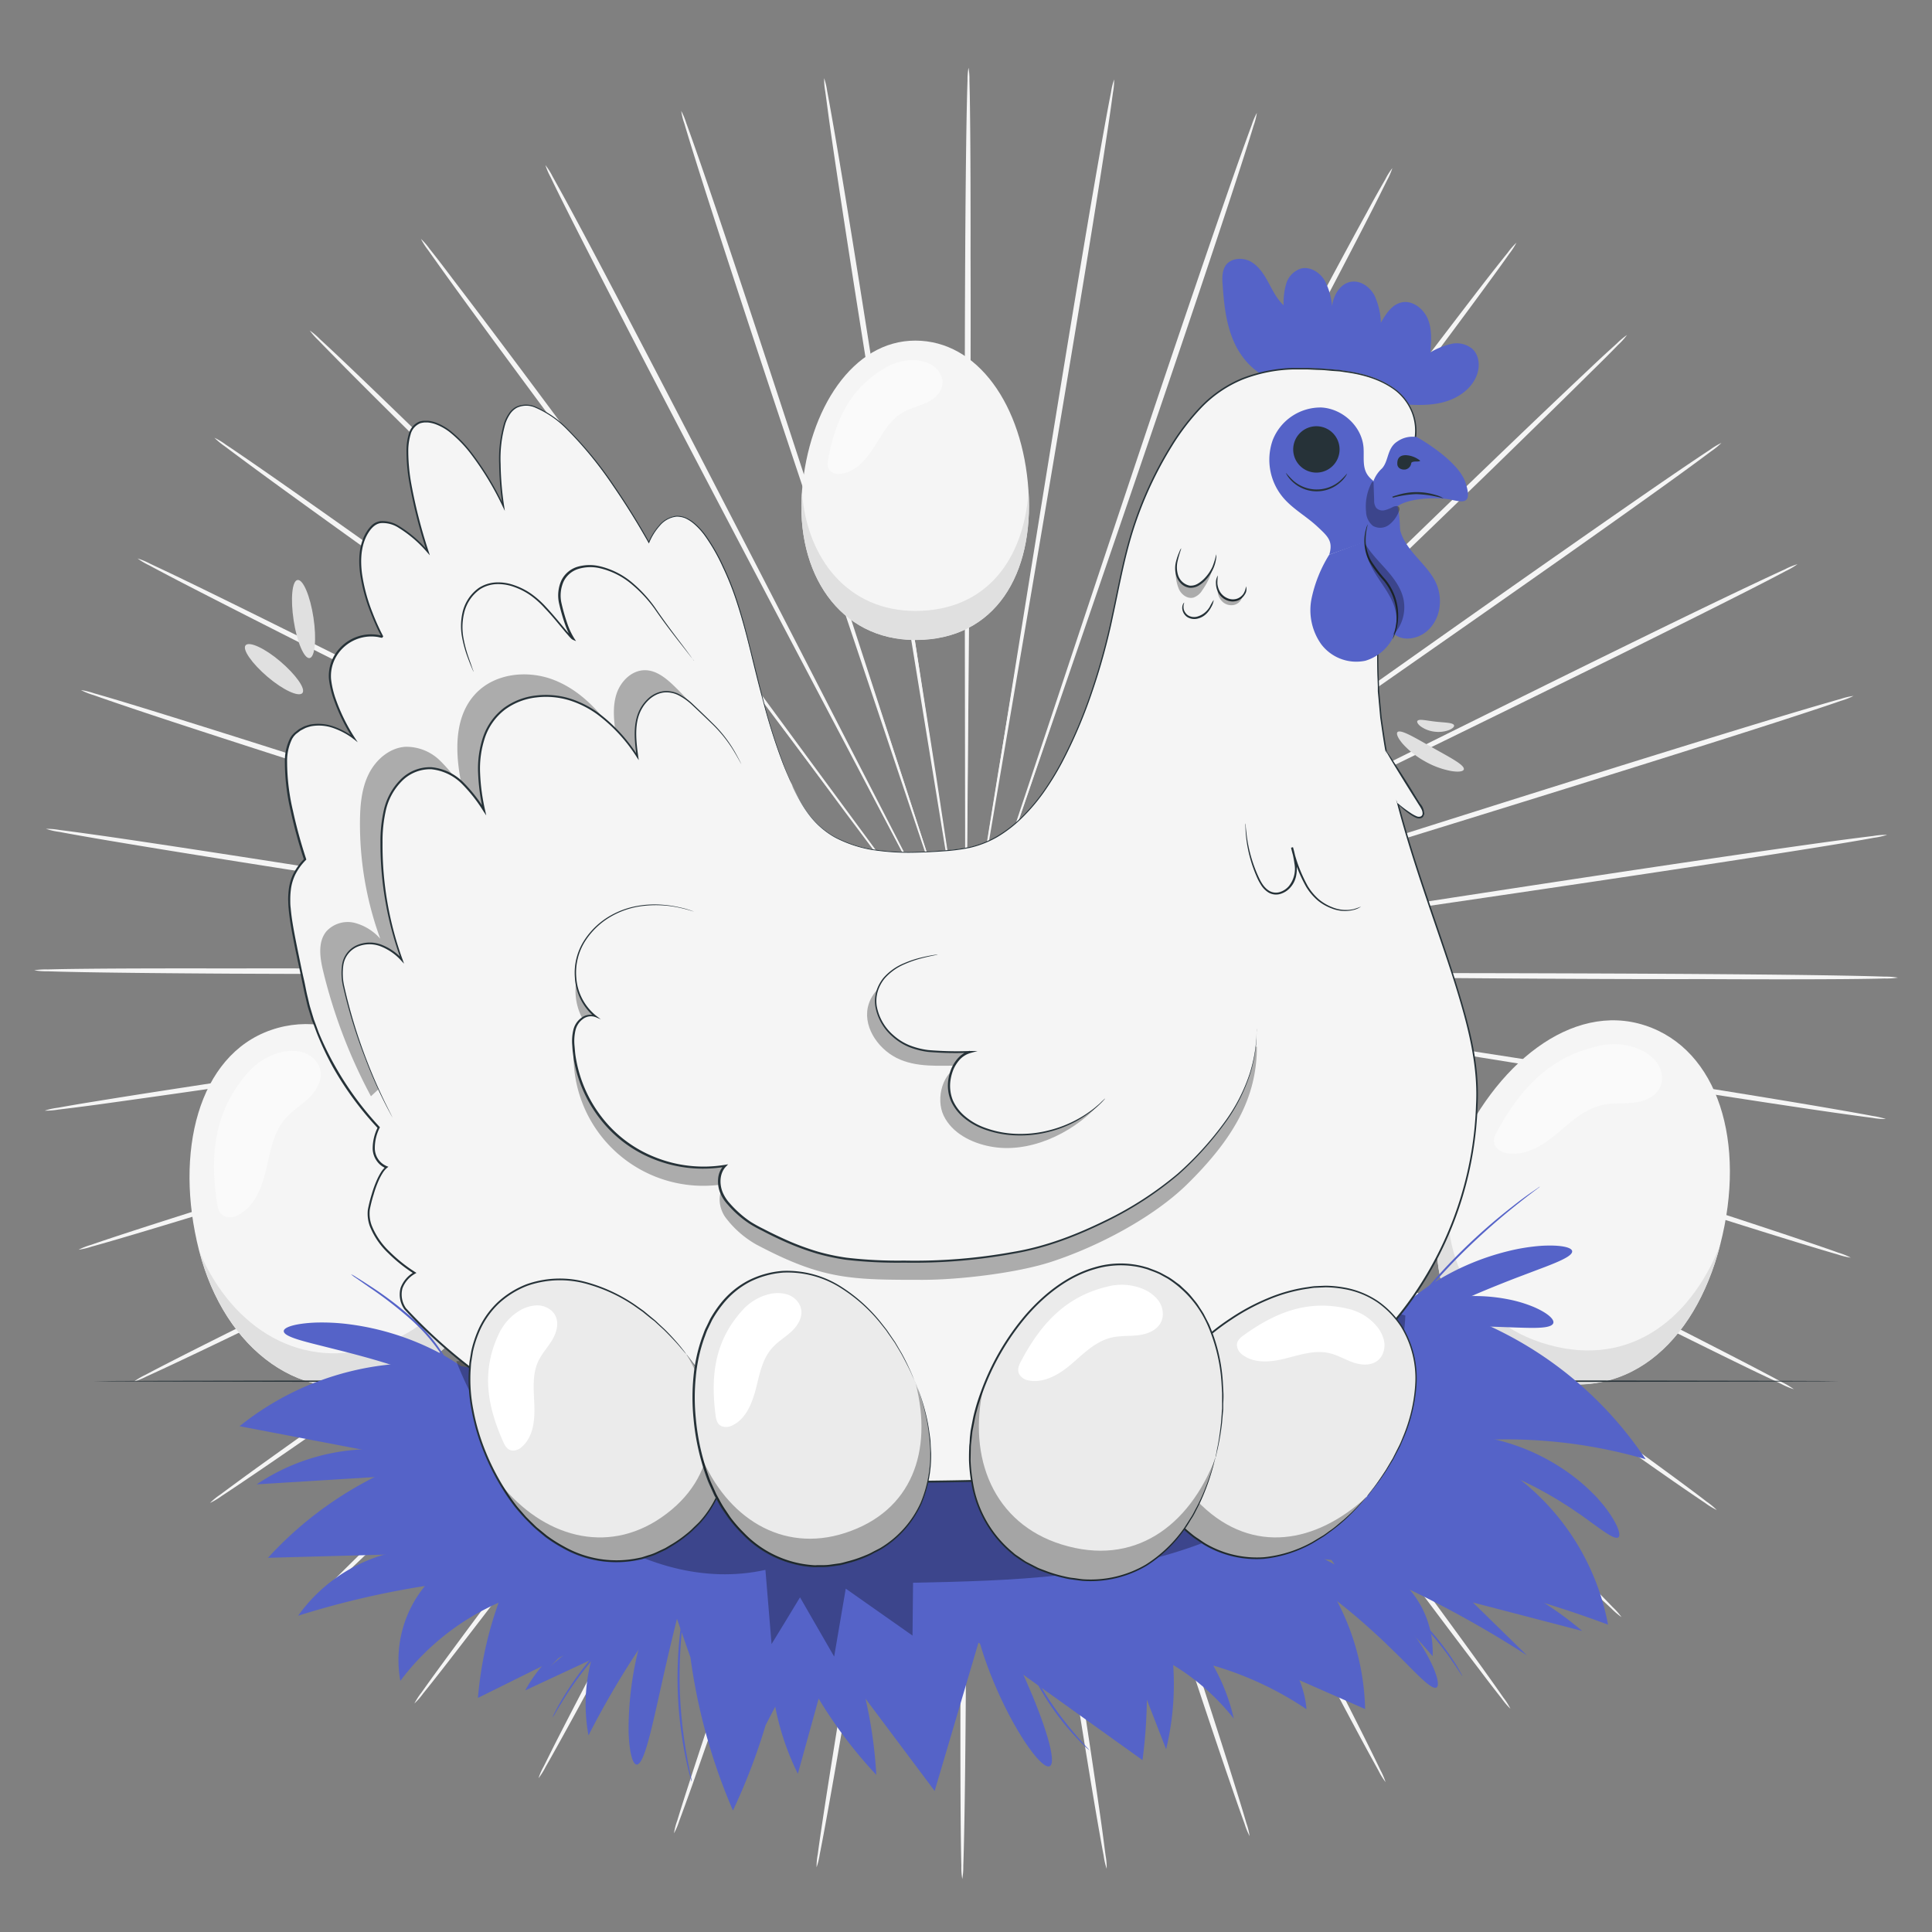 <?xml version="1.0" encoding="UTF-8"?> <svg xmlns="http://www.w3.org/2000/svg" viewBox="0 0 500 500"><rect x="0" y="0" width="500" height="500" fill="#808080" stroke="none"/> <g id="freepik--background-complete--inject-12"> <path d="M318.72,252.6l-122-1.14-37-.17-10,0-2.61,0a6,6,0,0,0-.89,0,5.06,5.06,0,0,0,.89.06l2.61.06,10,.12,37,.2,122,.07c47.6,0,90.71.06,121.92.28,15.6.11,28.23.25,37,.42,4.36.08,7.75.17,10.05.25a19.49,19.49,0,0,1,3.5.26,19.13,19.13,0,0,1-3.5.22c-2.3.07-5.69.12-10.06.16-8.72.07-21.35.09-37,0C409.43,253.45,366.33,253.08,318.72,252.6Z" style="fill:#f5f5f5"></path> <path d="M317.77,263.05l-120.3-19.56L161,237.74l-9.93-1.49-2.58-.36a5,5,0,0,0-.89-.09,5.22,5.22,0,0,0,.87.19l2.57.46,9.91,1.64,36.48,5.78,120.48,18.48c47,7.18,89.61,13.75,120.4,18.69,15.4,2.46,27.85,4.51,36.44,6,4.3.74,7.63,1.34,9.89,1.77a19.87,19.87,0,0,1,3.42.79,17.91,17.91,0,0,1-3.5-.3c-2.28-.29-5.64-.75-10-1.37-8.63-1.24-21.11-3.13-36.52-5.53C407.25,277.59,364.72,270.71,317.77,263.05Z" style="fill:#f5f5f5"></path> <path d="M315.15,273.22,199.52,235.49l-35.1-11.27-9.56-3-2.5-.75a5.92,5.92,0,0,0-.86-.22,4.31,4.31,0,0,0,.82.32l2.47.85,9.51,3.14,35.09,11.29,116,36.69c45.28,14.28,86.26,27.28,115.87,36.87,14.81,4.79,26.77,8.72,35,11.5,4.12,1.39,7.32,2.49,9.47,3.27a18,18,0,0,1,3.25,1.3,19.05,19.05,0,0,1-3.41-.83c-2.2-.63-5.44-1.6-9.61-2.87-8.32-2.55-20.34-6.32-35.17-11.05C401.15,301.28,360.27,288,315.15,273.22Z" style="fill:#f5f5f5"></path> <path d="M310.92,282.85,202.83,227.91,170,211.42,161,207l-2.34-1.12a4.56,4.56,0,0,0-.82-.35,4.33,4.33,0,0,0,.77.44l2.3,1.22,8.89,4.55,32.82,16.51c27.82,13.83,66.19,32.91,108.6,54S392,322.38,419.7,336.37c13.85,7,25,12.71,32.72,16.71,3.85,2,6.83,3.58,8.83,4.67a19.23,19.23,0,0,1,3,1.78,18,18,0,0,1-3.23-1.35c-2.07-1-5.12-2.41-9-4.3-7.81-3.79-19.07-9.36-32.94-16.3C391.3,323.71,353.09,304.32,310.92,282.85Z" style="fill:#f5f5f5"></path> <path d="M305.18,291.72,207.26,221l-29.78-21.28L169.34,194l-2.14-1.47a5.16,5.16,0,0,0-.75-.47,6.43,6.43,0,0,0,.69.56l2.07,1.54,8,5.85L207,221.35l98.58,69.81c38.49,27.22,73.32,51.92,98.41,69.95,12.55,9,22.68,16.35,29.63,21.47,3.48,2.57,6.17,4.57,8,6a18.55,18.55,0,0,1,2.68,2.21,17.92,17.92,0,0,1-3-1.82c-1.9-1.26-4.67-3.16-8.23-5.62-7.1-4.93-17.32-12.14-29.91-21.1C378,344.29,343.38,319.34,305.18,291.72Z" style="fill:#f5f5f5"></path> <path d="M298.09,299.62,212.67,215l-26-25.52c-3.08-3-5.47-5.29-7.12-6.89l-1.88-1.77a8.38,8.38,0,0,0-.66-.58,3.8,3.8,0,0,0,.58.66l1.81,1.84,7,7,26,25.54,86.21,83.86c33.67,32.71,64.11,62.38,86,84,10.95,10.8,19.78,19.58,25.83,25.69,3,3.06,5.36,5.45,6.92,7.09a18.18,18.18,0,0,1,2.29,2.59,18.48,18.48,0,0,1-2.64-2.25c-1.68-1.53-4.11-3.83-7.23-6.8-6.23-5.94-15.17-14.6-26.17-25.36C361.62,362.55,331.41,332.67,298.09,299.62Z" style="fill:#f5f5f5"></path> <path d="M289.83,306.34,219,209.83c-9.12-12.28-16.49-22.23-21.62-29.14l-5.93-7.88-1.57-2a4.3,4.3,0,0,0-.57-.67,6.17,6.17,0,0,0,.48.73c.35.5.84,1.19,1.49,2.09,1.34,1.85,3.3,4.53,5.81,8l21.59,29.16,71.73,95.87c28,37.4,53.36,71.31,71.54,96,9.09,12.32,16.41,22.33,21.41,29.28,2.5,3.48,4.42,6.19,5.7,8.05a17.33,17.33,0,0,1,1.84,2.91,18.49,18.49,0,0,1-2.25-2.63c-1.4-1.76-3.44-4.39-6-7.8-5.21-6.81-12.66-16.72-21.8-29C342.51,378.12,317.45,344,289.83,306.34Z" style="fill:#f5f5f5"></path> <path d="M280.59,311.73c-21.26-41.42-40.49-78.91-54.44-106.08-7-13.53-12.71-24.47-16.66-32.07-2-3.75-3.53-6.67-4.59-8.69l-1.22-2.24a4.66,4.66,0,0,0-.46-.75,6.57,6.57,0,0,0,.36.79c.27.55.64,1.31,1.13,2.29,1,2,2.53,5,4.45,8.76,4,7.6,9.63,18.55,16.64,32.08,14.2,27.05,33.79,64.36,55.43,105.6S322.46,390,336.45,417.06c7,13.56,12.62,24.55,16.44,32.18,1.91,3.81,3.37,6.79,4.33,8.81a17.88,17.88,0,0,1,1.36,3.16,18.33,18.33,0,0,1-1.81-2.94c-1.1-2-2.69-4.86-4.71-8.62-4.05-7.52-9.81-18.44-16.87-32C321.07,390.63,301.8,353.15,280.59,311.73Z" style="fill:#f5f5f5"></path> <path d="M270.59,315.64,234,202.56l-11.26-34.22-3.14-9.28c-.36-1-.64-1.83-.84-2.4a7.47,7.47,0,0,0-.32-.81,4.56,4.56,0,0,0,.21.84l.75,2.43,3,9.33c2.67,8.11,6.5,19.79,11.24,34.23,9.64,28.88,22.95,68.72,37.65,112.75s28,83.86,37.43,112.78c4.72,14.45,8.48,26.17,11,34.29,1.27,4.05,2.23,7.21,2.85,9.36a17.27,17.27,0,0,1,.83,3.32A17.52,17.52,0,0,1,322.1,472c-.77-2.1-1.87-5.22-3.26-9.24-2.78-8-6.7-19.71-11.48-34.15C297.8,399.75,284.83,359.79,270.59,315.64Z" style="fill:#f5f5f5"></path> <path d="M260.08,318c-7-45.79-13.25-87.23-17.82-117.27-2.35-15-4.26-27.1-5.58-35.51-.69-4.17-1.22-7.41-1.59-9.65-.19-1.08-.34-1.91-.45-2.5a6.31,6.31,0,0,0-.18-.85,4,4,0,0,0,.08.86c.08.6.19,1.44.34,2.52.33,2.25.81,5.49,1.44,9.67,1.31,8.42,3.21,20.54,5.55,35.52,4.85,30,11.53,71.38,18.92,117.11S274.87,405,279.5,435c2.32,15,4.14,27.14,5.33,35.55.6,4.2,1,7.47,1.3,9.68a16.73,16.73,0,0,1,.28,3.41,18.12,18.12,0,0,1-.77-3.33c-.43-2.2-1-5.44-1.73-9.63-1.44-8.36-3.42-20.49-5.8-35.47C273.33,405.2,267,363.76,260.08,318Z" style="fill:#f5f5f5"></path> <path d="M249.32,318.69c.43-46.29.82-88.18,1.1-118.54.07-15.15.12-27.41.16-35.92,0-4.22,0-7.5,0-9.77,0-1.09,0-1.94,0-2.54a4.52,4.52,0,0,0,0-.87,5.89,5.89,0,0,0-.05.87c0,.6,0,1.45-.07,2.54,0,2.27-.06,5.55-.12,9.77,0,8.51-.1,20.77-.17,35.92,0,30.36,0,72.25,0,118.54s0,88.17-.21,118.5c-.1,15.17-.24,27.44-.41,35.92-.08,4.24-.16,7.54-.25,9.77a18.47,18.47,0,0,1-.26,3.4,16.7,16.7,0,0,1-.24-3.4c-.06-2.24-.12-5.53-.16-9.77-.08-8.48-.11-20.76-.07-35.92C248.51,406.85,248.86,365,249.32,318.69Z" style="fill:#f5f5f5"></path> <path d="M238.58,317.78c7.82-45.66,14.91-87,20-116.94,2.49-15,4.5-27.06,5.9-35.46.66-4.17,1.17-7.42,1.53-9.66.16-1.08.28-1.91.36-2.51a4.67,4.67,0,0,0,.09-.86,5.36,5.36,0,0,0-.2.84c-.11.6-.26,1.43-.46,2.5-.39,2.24-1,5.47-1.69,9.63-1.4,8.41-3.42,20.51-5.92,35.46-4.85,30-11.55,71.38-18.94,117.11s-14.09,87.09-19.15,117c-2.52,15-4.63,27.07-6.15,35.43-.75,4.17-1.37,7.41-1.81,9.61a17.33,17.33,0,0,1-.81,3.32,16.64,16.64,0,0,1,.31-3.4c.29-2.22.76-5.48,1.4-9.68,1.27-8.39,3.2-20.52,5.67-35.5C223.66,404.74,230.72,363.41,238.58,317.78Z" style="fill:#f5f5f5"></path> <path d="M228.11,315.23c15.13-43.89,28.82-83.61,38.75-112.4,4.88-14.39,8.82-26,11.57-34.12,1.32-4,2.35-7.14,3.07-9.3.33-1,.58-1.85.77-2.43a4.06,4.06,0,0,0,.22-.84,7,7,0,0,0-.33.81l-.87,2.4c-.75,2.14-1.83,5.25-3.22,9.25l-11.6,34.11L228.8,315.46c-14.67,44-28,83.85-37.87,112.63-4.92,14.4-9,26-11.81,34-1.43,4-2.56,7.12-3.35,9.21a17.74,17.74,0,0,1-1.34,3.16,16.32,16.32,0,0,1,.85-3.31c.65-2.15,1.64-5.3,2.95-9.34,2.61-8.1,6.49-19.78,11.35-34.19C199.29,398.83,213,359.09,228.11,315.23Z" style="fill:#f5f5f5"></path> <path d="M218.19,311.13,274.65,206l17-31.92,4.54-8.71,1.15-2.28a4.22,4.22,0,0,0,.36-.8,6.25,6.25,0,0,0-.45.75L296,165.31c-1.08,2-2.66,4.91-4.68,8.64l-17,31.92L218.83,311.44c-21.62,41.23-41.26,78.53-55.64,105.45C156,430.35,150.14,441.21,146,448.7c-2.06,3.74-3.68,6.63-4.8,8.58a17.83,17.83,0,0,1-1.83,2.92,16.93,16.93,0,0,1,1.39-3.14c1-2,2.47-5,4.42-8.78,3.89-7.59,9.61-18.53,16.75-32C176.2,389.28,196.13,352.12,218.19,311.13Z" style="fill:#f5f5f5"></path> <path d="M209.06,305.56l72.67-95.22,21.87-29,5.89-7.92,1.51-2.08a6.8,6.8,0,0,0,.48-.72,3.84,3.84,0,0,0-.57.66l-1.59,2c-1.4,1.81-3.42,4.45-6,7.83-5.19,6.86-12.67,16.73-21.9,28.94L209.64,306c-28,37.43-53.37,71.29-71.91,95.69-9.26,12.21-16.81,22-22.08,28.81-2.63,3.38-4.7,6-6.12,7.75a17.08,17.08,0,0,1-2.28,2.6,18.08,18.08,0,0,1,1.88-2.89c1.29-1.84,3.24-4.54,5.78-8,5.06-6.91,12.47-16.85,21.69-29.09C155,376.37,180.67,342.7,209.06,305.56Z" style="fill:#f5f5f5"></path> <path d="M200.94,298.67l87-83.07,26.25-25.3,7.08-6.93,1.82-1.82a3.47,3.47,0,0,0,.59-.65,7.23,7.23,0,0,0-.67.58l-1.89,1.75-7.19,6.82-26.26,25.28-86.24,83.84c-33.63,32.74-64.13,62.35-86.35,83.66C104,393.48,95,402.06,88.67,408c-3.14,2.94-5.6,5.21-7.29,6.73a17.46,17.46,0,0,1-2.66,2.22A18.64,18.64,0,0,1,81,414.33c1.58-1.62,3.94-4,7-7,6.11-6.06,15-14.76,26.08-25.45C136.22,360.45,167,331.07,200.94,298.67Z" style="fill:#f5f5f5"></path> <path d="M194,290.65l99.26-68.91,30-21,8.1-5.78,2.09-1.52a5.86,5.86,0,0,0,.69-.55,5,5,0,0,0-.75.46l-2.15,1.45-8.2,5.65-30,21-98.61,69.78C156,318.48,121.1,343.11,95.75,360.8c-12.68,8.84-23,16-30.12,20.82-3.58,2.43-6.37,4.3-8.28,5.55a18.34,18.34,0,0,1-3,1.79,18.24,18.24,0,0,1,2.7-2.19c1.82-1.36,4.52-3.35,8-5.88,7-5.06,17.2-12.3,29.83-21.2C120.19,341.89,155.25,317.51,194,290.65Z" style="fill:#f5f5f5"></path> <path d="M188.46,281.67l109.12-53,33-16.22L339.5,208l2.31-1.19a4.33,4.33,0,0,0,.77-.44,5.78,5.78,0,0,0-.82.35l-2.36,1.1-9,4.33-33,16.19L188.78,282.29C146.41,303.38,108,322.41,80.12,336,66.18,342.84,54.87,348.3,47,352c-3.92,1.86-7,3.28-9.07,4.22a18.84,18.84,0,0,1-3.24,1.32,17.92,17.92,0,0,1,3-1.76c2-1.07,5-2.62,8.87-4.59,7.73-3.93,19-9.54,32.88-16.41C107.3,321.06,145.86,302.31,188.46,281.67Z" style="fill:#f5f5f5"></path> <path d="M184.43,272l116.33-35.62,35.2-11,9.55-3.05,2.47-.82a4.28,4.28,0,0,0,.83-.32,6.11,6.11,0,0,0-.86.21l-2.51.73L335.85,225,300.64,236l-116,36.66c-45.26,14.34-86.27,27.27-116,36.45-14.87,4.6-26.92,8.26-35.27,10.73-4.18,1.24-7.43,2.17-9.64,2.78a18.88,18.88,0,0,1-3.41.81,17.81,17.81,0,0,1,3.26-1.27c2.16-.76,5.37-1.83,9.5-3.18,8.28-2.7,20.28-6.52,35.13-11.18C97.9,298.45,139,285.82,184.43,272Z" style="fill:#f5f5f5"></path> <path d="M182,261.74l120.65-17.39,36.53-5.45,9.93-1.55,2.57-.44a4.79,4.79,0,0,0,.87-.18,5.29,5.29,0,0,0-.88.08l-2.6.33-9.94,1.41L302.61,244,182.12,262.43c-47,7.24-89.6,13.74-120.46,18.26-15.43,2.26-27.93,4-36.58,5.2-4.32.58-7.68,1-10,1.27a19.93,19.93,0,0,1-3.51.28,17.6,17.6,0,0,1,3.43-.76c2.26-.41,5.6-1,9.9-1.68,8.61-1.41,21.08-3.34,36.5-5.67C92.28,274.68,134.92,268.49,182,261.74Z" style="fill:#f5f5f5"></path> <path d="M181.28,251.29l122,1,37,.13,10.05,0,2.61,0a6,6,0,0,0,.89-.05,5.06,5.06,0,0,0-.89-.06l-2.61,0-10.05-.12-37-.15-122,.08c-47.61.06-90.72,0-121.93-.14-15.6-.09-28.23-.22-37-.37-4.36-.08-7.75-.16-10-.24a18.36,18.36,0,0,1-3.5-.26,19.13,19.13,0,0,1,3.5-.22c2.3-.07,5.69-.13,10.05-.17,8.73-.09,21.36-.12,37-.09C90.57,250.55,133.67,250.86,181.28,251.29Z" style="fill:#f5f5f5"></path> <path d="M182.21,240.84l120.33,19.41L339,266l9.94,1.48,2.59.36a5.29,5.29,0,0,0,.88.08,7,7,0,0,0-.87-.19l-2.57-.45-9.91-1.63-36.49-5.73L182.1,241.53c-47-7.12-89.63-13.64-120.42-18.53-15.41-2.45-27.86-4.48-36.46-5.95-4.29-.74-7.63-1.33-9.88-1.76a17.19,17.19,0,0,1-3.42-.79,19.07,19.07,0,0,1,3.5.3c2.28.28,5.63.74,10,1.35,8.64,1.23,21.12,3.11,36.53,5.49C92.72,226.4,135.26,233.23,182.21,240.84Z" style="fill:#f5f5f5"></path> <path d="M184.82,230.66,300.5,268.25l35.12,11.22,9.57,3,2.49.75a5.49,5.49,0,0,0,.87.22,5.16,5.16,0,0,0-.83-.32l-2.47-.85-9.52-3.12-35.1-11.25-116-36.55C139.3,217.1,98.3,204.16,68.68,194.61c-14.82-4.78-26.79-8.69-35-11.46-4.12-1.39-7.32-2.49-9.47-3.26a17.11,17.11,0,0,1-3.25-1.3,18.73,18.73,0,0,1,3.4.84c2.21.62,5.45,1.58,9.62,2.85,8.33,2.54,20.35,6.3,35.18,11C98.79,202.71,139.68,216,184.82,230.66Z" style="fill:#f5f5f5"></path> <path d="M189,221l108.16,54.8,32.86,16.45,9,4.41,2.34,1.12a5.78,5.78,0,0,0,.82.35,4.67,4.67,0,0,0-.77-.45l-2.3-1.2L330.23,292l-32.85-16.47L188.71,221.64c-42.42-21-80.81-40-108.52-54-13.86-7-25-12.68-32.74-16.67-3.85-2-6.83-3.57-8.84-4.66a18,18,0,0,1-3-1.78,19.06,19.06,0,0,1,3.23,1.35c2.08,1,5.12,2.4,9,4.29,7.81,3.78,19.08,9.33,33,16.26C108.6,180.27,146.85,199.6,189,221Z" style="fill:#f5f5f5"></path> <path d="M194.77,212.15l98,70.56L322.59,304l8.15,5.72,2.13,1.46a5.92,5.92,0,0,0,.75.47,5.09,5.09,0,0,0-.68-.55l-2.08-1.55c-1.87-1.35-4.58-3.31-8.05-5.84L293,282.4l-98.67-69.69c-38.53-27.17-73.38-51.83-98.5-69.83-12.56-9-22.7-16.32-29.66-21.44-3.48-2.56-6.17-4.56-8-5.94a20.28,20.28,0,0,1-2.68-2.21,17.69,17.69,0,0,1,3,1.82c1.9,1.25,4.67,3.15,8.23,5.61,7.11,4.92,17.34,12.11,29.94,21.06C121.87,159.67,156.54,184.58,194.77,212.15Z" style="fill:#f5f5f5"></path> <path d="M201.85,204.25l85.52,84.51,26.05,25.49,7.13,6.88,1.88,1.77a4.79,4.79,0,0,0,.67.58,6.93,6.93,0,0,0-.59-.65L320.7,321l-7-7-26-25.5-86.32-83.76c-33.71-32.67-64.19-62.3-86.13-83.87-11-10.79-19.8-19.56-25.86-25.66-3-3.06-5.37-5.44-6.93-7.08a18.18,18.18,0,0,1-2.29-2.59,17.64,17.64,0,0,1,2.64,2.25c1.68,1.53,4.12,3.82,7.23,6.78,6.24,5.94,15.2,14.59,26.21,25.34C138.24,141.39,168.49,171.23,201.85,204.25Z" style="fill:#f5f5f5"></path> <path d="M210.1,197.51l71,96.42,21.65,29.12,6,7.87c.67.88,1.2,1.55,1.57,2a5.79,5.79,0,0,0,.56.67,4.19,4.19,0,0,0-.47-.73l-1.49-2.09-5.82-8-21.63-29.13-71.86-95.79c-28.08-37.36-53.45-71.24-71.66-95.87-9.11-12.31-16.44-22.31-21.45-29.26-2.5-3.47-4.43-6.18-5.71-8a17.69,17.69,0,0,1-1.85-2.9,17.51,17.51,0,0,1,2.26,2.62c1.4,1.76,3.45,4.39,6,7.8,5.21,6.8,12.68,16.7,21.84,29C157.33,125.8,182.43,159.86,210.1,197.51Z" style="fill:#f5f5f5"></path> <path d="M219.33,192.11l54.58,106,16.7,32,4.61,8.69,1.22,2.24a6.25,6.25,0,0,0,.45.75,4.49,4.49,0,0,0-.35-.8l-1.13-2.29L290.94,330,274.26,298,218.69,192.42C197,151.25,177.36,113.94,163.33,86.85c-7-13.55-12.64-24.54-16.47-32.16-1.92-3.81-3.38-6.78-4.35-8.81a18,18,0,0,1-1.36-3.15A17.27,17.27,0,0,1,143,45.66c1.11,2,2.7,4.86,4.73,8.62,4.05,7.51,9.83,18.43,16.9,32C178.75,113.26,198.07,150.72,219.33,192.11Z" style="fill:#f5f5f5"></path> <path d="M229.33,188.18l36.73,113.05c4.76,14.42,8.62,26.09,11.3,34.2l3.15,9.27c.36,1,.64,1.84.85,2.41a4,4,0,0,0,.32.8,4.25,4.25,0,0,0-.22-.84c-.18-.57-.42-1.38-.75-2.43l-3-9.32c-2.68-8.11-6.53-19.79-11.28-34.21L228.64,188.4c-14.79-44-28.11-83.83-37.58-112.73-4.74-14.45-8.52-26.16-11.06-34.28-1.28-4.06-2.24-7.21-2.87-9.36a17.07,17.07,0,0,1-.83-3.32,17.52,17.52,0,0,1,1.31,3.17c.78,2.1,1.88,5.22,3.28,9.24,2.78,8,6.72,19.7,11.52,34.13C202,104.11,215,144.05,229.33,188.18Z" style="fill:#f5f5f5"></path> <path d="M239.83,185.83c7,45.79,13.37,87.22,18,117.25,2.37,15,4.29,27.09,5.62,35.51.7,4.16,1.24,7.4,1.61,9.64.19,1.08.34,1.91.45,2.5a4.15,4.15,0,0,0,.19.85,6.2,6.2,0,0,0-.09-.86c-.08-.6-.19-1.43-.34-2.52-.34-2.24-.83-5.49-1.45-9.66-1.33-8.42-3.24-20.54-5.6-35.51-4.89-30-11.63-71.37-19.08-117.09S224.93,98.86,220.26,68.87c-2.34-15-4.17-27.14-5.37-35.54-.6-4.2-1-7.47-1.32-9.69a16.66,16.66,0,0,1-.28-3.4,17.92,17.92,0,0,1,.78,3.33c.42,2.19,1,5.44,1.73,9.62,1.45,8.37,3.46,20.49,5.86,35.47C226.47,98.63,232.85,140.07,239.83,185.83Z" style="fill:#f5f5f5"></path> <path d="M250.59,185.11c-.37,46.29-.7,88.18-1,118.54,0,15.15-.08,27.41-.11,35.93,0,4.21,0,7.5.05,9.76,0,1.1,0,1.94,0,2.54a4.52,4.52,0,0,0,0,.87,5.89,5.89,0,0,0,.05-.87c0-.6,0-1.44.06-2.54,0-2.26.06-5.55.11-9.76,0-8.52.07-20.78.13-35.93,0-30.36-.09-72.25-.15-118.54s-.11-88.17.06-118.5c.08-15.17.21-27.44.36-35.92.08-4.24.16-7.54.24-9.77a17.39,17.39,0,0,1,.26-3.4,16.7,16.7,0,0,1,.24,3.4c.07,2.24.13,5.53.17,9.77.1,8.48.14,20.76.12,35.92C251.29,97,251,138.84,250.59,185.11Z" style="fill:#f5f5f5"></path> <path d="M261.34,186c-7.77,45.67-14.8,87-19.89,117-2.47,15-4.47,27.06-5.85,35.47-.66,4.17-1.17,7.42-1.52,9.66-.16,1.08-.28,1.91-.36,2.51a4.66,4.66,0,0,0-.09.87,4.79,4.79,0,0,0,.2-.85l.46-2.5c.39-2.23,1-5.47,1.67-9.63,1.39-8.41,3.4-20.51,5.88-35.47,4.81-30,11.45-71.39,18.79-117.13s14-87.11,19-117c2.5-15,4.59-27.07,6.1-35.43.75-4.18,1.36-7.42,1.8-9.61a16.68,16.68,0,0,1,.81-3.33,17.65,17.65,0,0,1-.31,3.41c-.29,2.21-.75,5.48-1.38,9.67-1.26,8.4-3.18,20.53-5.63,35.51C276.13,99,269.14,140.37,261.34,186Z" style="fill:#f5f5f5"></path> <path d="M271.81,188.54c-15.07,43.91-28.71,83.65-38.6,112.45l-11.52,34.14-3.06,9.3c-.33,1.05-.59,1.85-.77,2.43a4.06,4.06,0,0,0-.22.84,7,7,0,0,0,.33-.81c.2-.57.49-1.36.86-2.39.75-2.15,1.83-5.26,3.21-9.26l11.55-34.12c9.61-28.9,22.88-68.75,37.53-112.8S299,104.43,308.84,75.64c4.9-14.4,8.92-26,11.76-34.06,1.43-4,2.55-7.12,3.34-9.21a17.74,17.74,0,0,1,1.34-3.16,17.66,17.66,0,0,1-.85,3.31c-.65,2.15-1.63,5.3-2.94,9.35-2.6,8.09-6.46,19.78-11.3,34.2C300.52,104.91,286.91,144.66,271.81,188.54Z" style="fill:#f5f5f5"></path> <path d="M281.73,192.64,225.41,297.79c-7.13,13.47-12.9,24.37-16.9,31.95L204,338.45c-.5,1-.88,1.74-1.16,2.28a4.49,4.49,0,0,0-.35.8,6.25,6.25,0,0,0,.45-.75l1.24-2.23,4.67-8.65L225.76,298l55.33-105.64c21.57-41.25,41.15-78.57,55.5-105.51,7.17-13.47,13-24.35,17.13-31.83,2-3.75,3.67-6.64,4.79-8.59a16.71,16.71,0,0,1,1.83-2.92A17.87,17.87,0,0,1,359,46.61c-1,2-2.47,5-4.41,8.78-3.88,7.59-9.59,18.54-16.7,32C323.62,114.43,303.74,151.61,281.73,192.64Z" style="fill:#f5f5f5"></path> <path d="M290.87,198.19,218.33,293.5l-21.84,29-5.88,7.93-1.5,2.07a4.85,4.85,0,0,0-.48.73,5.35,5.35,0,0,0,.57-.66l1.58-2,6-7.84,21.85-29,71.65-95.94c27.93-37.46,53.28-71.35,71.78-95.78,9.25-12.21,16.79-22.07,22-28.84,2.63-3.38,4.7-6,6.12-7.75a18,18,0,0,1,2.27-2.61,17.81,17.81,0,0,1-1.87,2.89c-1.29,1.85-3.24,4.55-5.77,8-5.06,6.92-12.45,16.87-21.65,29.12C344.82,127.32,319.21,161,290.87,198.19Z" style="fill:#f5f5f5"></path> <path d="M299,205.07l-86.91,83.18-26.21,25.33-7.07,6.94L177,322.34a6.93,6.93,0,0,0-.59.65,6,6,0,0,0,.67-.57l1.89-1.76c1.66-1.59,4.08-3.88,7.18-6.83l26.23-25.32,86.13-83.94c33.59-32.78,64.05-62.43,86.24-83.76,11.09-10.67,20.11-19.26,26.38-25.15,3.14-3,5.6-5.22,7.28-6.74a18.72,18.72,0,0,1,2.66-2.23,17,17,0,0,1-2.31,2.57c-1.57,1.63-3.92,4-7,7-6.11,6.07-15,14.78-26,25.49C363.64,143.21,333,172.63,299,205.07Z" style="fill:#f5f5f5"></path> <path d="M305.94,213.09l-99.16,69-29.95,21.07-8.1,5.78-2.09,1.53a4.25,4.25,0,0,0-.68.55,5.92,5.92,0,0,0,.75-.47l2.15-1.44,8.18-5.67c7.11-5,17.33-12.17,30-21l98.52-69.9c38.42-27.31,73.26-52,98.59-69.71,12.67-8.86,22.95-16,30.09-20.86,3.58-2.43,6.37-4.31,8.27-5.55a18.06,18.06,0,0,1,3-1.8,18.41,18.41,0,0,1-2.69,2.19c-1.82,1.37-4.52,3.36-8,5.89-7,5.07-17.19,12.33-29.81,21.24C379.69,161.75,344.66,186.17,305.94,213.09Z" style="fill:#f5f5f5"></path> <path d="M311.5,222.06l-109,53.11-33,16.25-8.93,4.48c-1,.52-1.76.91-2.31,1.19a8.4,8.4,0,0,0-.77.44,4.88,4.88,0,0,0,.82-.34l2.36-1.1,9-4.35,33-16.23,108.55-54.08c42.34-21.13,80.72-40.22,108.59-53.87,13.93-6.83,25.24-12.3,33.08-16,3.92-1.86,7-3.29,9.06-4.23a18.18,18.18,0,0,1,3.24-1.32,19,19,0,0,1-3,1.76c-2,1.07-5,2.63-8.87,4.6-7.73,3.94-19,9.56-32.86,16.45C392.61,182.56,354.08,201.36,311.5,222.06Z" style="fill:#f5f5f5"></path> <path d="M315.55,231.77,199.26,267.54l-35.18,11-9.55,3.06-2.47.83a8.36,8.36,0,0,0-.83.31,4.66,4.66,0,0,0,.87-.21l2.5-.73,9.59-2.92,35.19-11,116-36.81c45.24-14.4,86.23-27.38,116-36.6,14.87-4.61,26.91-8.29,35.26-10.77,4.18-1.24,7.42-2.18,9.64-2.79a18.67,18.67,0,0,1,3.41-.81,18.23,18.23,0,0,1-3.26,1.27c-2.16.76-5.37,1.84-9.5,3.19-8.27,2.72-20.27,6.55-35.11,11.22C402,205.16,361,217.84,315.55,231.77Z" style="fill:#f5f5f5"></path> <path d="M318,242,197.34,259.52,160.81,265l-9.92,1.57-2.57.43a5.22,5.22,0,0,0-.87.19,5.43,5.43,0,0,0,.89-.08l2.59-.34,9.94-1.41,36.53-5.47,120.46-18.61c47-7.31,89.59-13.85,120.45-18.41,15.42-2.28,27.92-4.07,36.56-5.25,4.33-.58,7.69-1,10-1.28a18.67,18.67,0,0,1,3.5-.28,19.73,19.73,0,0,1-3.43.76c-2.25.42-5.59,1-9.9,1.7-8.6,1.41-21.07,3.36-36.49,5.71C407.69,228.93,365.06,235.16,318,242Z" style="fill:#f5f5f5"></path> <path d="M445.2,322.07c-6.55,25.57-24.63,42.23-49.26,34.15-23.13-7.59-29.73-32.38-19.46-56.69,10.13-24,30.28-40.37,49.26-34.15S452,295.76,445.2,322.07Z" style="fill:#f5f5f5"></path> <path d="M423.82,271.37a11.26,11.26,0,0,1,4.5,3.06,6.86,6.86,0,0,1,1.77,5.25c-.44,3.7-4,5.32-7.3,5.69-2.71.31-5.49,0-8.15.6-4.54,1-8.09,4.41-11.67,7.39-3.73,3.1-8.29,6-13.11,5.05a4.29,4.29,0,0,1-2.59-1.44c-1.15-1.46-.46-3,.26-4.31,6.5-11.89,14.51-19.89,27.84-22.28l1-.08A16.41,16.41,0,0,1,423.82,271.37Z" style="fill:#fafafa"></path> <path d="M398.84,347.45c-20.15-6.61-27.74-26.26-22.6-47.27-9.91,24.12-3.25,48.57,19.7,56.1,24.55,8.05,42.59-8.48,49.2-33.91C437,342.62,420.41,354.52,398.84,347.45Z" style="fill:#e0e0e0"></path> <path d="M266.16,126.87c1.41,21.34-8.3,38.73-29.29,38.73-19.73,0-31.06-17.42-29.3-38.73,1.74-21,13.12-38.72,29.3-38.72S264.71,104.92,266.16,126.87Z" style="fill:#f5f5f5"></path> <path d="M236.91,93.24a9.23,9.23,0,0,1,4.23,1.22,5.58,5.58,0,0,1,2.69,3.59c.59,3-1.74,5.11-4.19,6.23-2,.92-4.22,1.39-6.12,2.52-3.24,1.92-5.11,5.44-7.11,8.63s-4.87,6.71-8.82,7.2a3.46,3.46,0,0,1-2.36-.46c-1.25-.83-1.11-2.18-.89-3.38,2-10.79,6.15-19,15.81-24.18l.78-.32A13.33,13.33,0,0,1,236.91,93.24Z" style="fill:#fafafa"></path> <path d="M236.88,158.11c-17.17,0-28-13.2-29.33-30.68-1.54,21.07,9.77,38.21,29.33,38.21,20.93,0,30.64-17.28,29.31-38.52C265,144.77,255.27,158.11,236.88,158.11Z" style="fill:#e0e0e0"></path> <path d="M119.89,300c10.22,24.33,5.87,48.53-18.63,57-23,7.92-43.25-7.85-49.76-33.43-6.42-25.25-.25-50.46,18.64-57S109.37,274.9,119.89,300Z" style="fill:#f5f5f5"></path> <path d="M72.23,272.45a11.46,11.46,0,0,1,5.43-.28,6.88,6.88,0,0,1,4.58,3.12c1.89,3.22,0,6.66-2.38,8.95-2,1.88-4.37,3.31-6.13,5.39-3,3.55-3.78,8.41-4.84,12.94-1.1,4.72-3,9.79-7.4,11.95a4.28,4.28,0,0,1-2.93.41c-1.8-.47-2.18-2.1-2.4-3.59-2-13.4-.45-24.61,8.74-34.57l.77-.69A16.51,16.51,0,0,1,72.23,272.45Z" style="fill:#fafafa"></path> <path d="M98.27,348.18c-20,6.9-38-4.17-46.56-24,6.67,25.21,26.75,40.68,49.58,32.81,24.43-8.41,28.82-32.48,18.73-56.74C125.73,321.3,119.73,340.79,98.27,348.18Z" style="fill:#e0e0e0"></path> </g> <g id="freepik--Floor--inject-12"> <path d="M475.85,357.45c0,.14-101.12.26-225.84.26s-225.86-.12-225.86-.26,101.1-.26,225.86-.26S475.85,357.3,475.85,357.45Z" style="fill:#263238"></path> </g> <g id="freepik--Hen--inject-12"> <path d="M138.72,398a136.71,136.71,0,0,0-35.32,2.09l-20.49,1.53,17.38.47a41.58,41.58,0,0,0-23.14,16.06,225.47,225.47,0,0,1,32.83-7.7A30.16,30.16,0,0,0,103.61,435a64.26,64.26,0,0,1,25.82-20.39,19.88,19.88,0,0,0,5.51-3C138.58,408.4,138.79,402.87,138.72,398Z" style="fill:#5563C8"></path> <path d="M103.37,381.87a13.14,13.14,0,0,0,5.93-1.32c1.77-1,3-3.24,2.3-5.15-.89-2.33-3.9-2.85-6.39-3l-22-1.43L70.47,370l24.09,5.07a53.43,53.43,0,0,0-28.13,9.08Z" style="fill:#5563C8"></path> <path d="M376,373.26a128.78,128.78,0,0,1,49.89,4.39,97.49,97.49,0,0,0-77.1-43.28L121.91,354A74,74,0,0,0,62,369.1l45.35,8.67a95.58,95.58,0,0,0-38,25.39l65.68-1.79a96.64,96.64,0,0,0-11.34,38.05l50-24.78,5,14.3a150.31,150.31,0,0,0,11,39.62,158.58,158.58,0,0,0,8.45-22.09l2.49-4.79a67.53,67.53,0,0,0,5.86,17.37q2.69-9.74,5.38-19.45a117.08,117.08,0,0,0,14.92,19.74A119.29,119.29,0,0,0,224,439.62l17.89,23.88,11.34-38.39,42.45,30.41a132.27,132.27,0,0,0,1.14-17.78c.07-6.21.14-17.19.14-17.19,2.79-.67,11.13,1.91,13.76,3.06l42.57,18.69a63,63,0,0,0-14.79-39.15,289.39,289.39,0,0,1,77.66,17.31A62.42,62.42,0,0,0,376,373.26Z" style="fill:#5563C8"></path> <path d="M338.12,442.35c-.63-7.8-5.09-15-11.27-19.83s-14-7.27-21.77-7.86c-3.71-.29-7.65-.11-10.79,1.87A12.2,12.2,0,0,0,289,427.14a16.72,16.72,0,0,0,5.07,11l.56-3.86q3.58,9.21,7.16,18.42a71.66,71.66,0,0,0,1.83-21.79,59.18,59.18,0,0,1,15.68,13.86A50.27,50.27,0,0,0,314,431.05,86.09,86.09,0,0,1,338.12,442.35Z" style="fill:#5563C8"></path> <path d="M73.44,344.49c0-1.05,3.14-2,8.26-2.21a55.12,55.12,0,0,1,9,.48,69,69,0,0,1,21,6.34,55,55,0,0,1,7.74,4.56c4.17,3,6.22,5.53,5.66,6.41s-3.64.09-8.22-1.51l-8-2.82c-3-1-6.26-2.11-9.73-3.17s-6.81-1.94-9.86-2.74l-8.19-2.06C76.43,346.58,73.42,345.6,73.44,344.49Z" style="fill:#5563C8"></path> <path d="M104.59,428.26c-.94-.41-.6-3.87,1.59-8.91a36.57,36.57,0,0,1,2-4A48.4,48.4,0,0,1,111,411a57.49,57.49,0,0,1,17.23-16,49.66,49.66,0,0,1,4.54-2.43,39.31,39.31,0,0,1,4.14-1.71c5.19-1.81,8.66-1.89,9-.92s-2.34,3-6.5,5.85c-1.05.72-2.19,1.49-3.37,2.38s-2.45,1.81-3.77,2.78c-2.6,2-5.38,4.32-8.17,6.88s-5.24,5.18-7.46,7.62c-1.07,1.25-2.14,2.4-3.06,3.55s-1.82,2.2-2.62,3.18C107.72,426.15,105.62,428.72,104.59,428.26Z" style="fill:#5563C8"></path> <path d="M164.76,456.67c-1.06-.06-1.92-3.28-2.08-8.51a85.56,85.56,0,0,1,9.26-39.27c2.48-4.6,4.69-7.1,5.66-6.68,2,.93-1.61,12.83-5,27.56S167,456.74,164.76,456.67Z" style="fill:#5563C8"></path> <path d="M271.68,457.08c-1.9,1-8.29-7.64-13.57-19.57s-7.38-22.45-5.37-23.21,7.32,8.34,12.51,20S273.61,456.09,271.68,457.08Z" style="fill:#5563C8"></path> <path d="M371.78,436.71c-.95.58-3.4-1.71-7-5.35-.91-.92-1.89-1.92-3-3s-2.23-2.16-3.42-3.33c-2.45-2.3-5.16-4.78-8.11-7.26s-5.88-4.69-8.58-6.68c-1.37-1-2.65-1.94-3.89-2.77s-2.39-1.66-3.45-2.4c-4.23-2.93-6.92-4.94-6.52-6s3.84-.77,9,1a43.89,43.89,0,0,1,4.14,1.7c1.48.65,3,1.47,4.59,2.35a67.2,67.2,0,0,1,18.05,15.07c1.14,1.42,2.22,2.76,3.12,4.1a41.81,41.81,0,0,1,2.41,3.78C371.86,432.79,372.67,436.18,371.78,436.71Z" style="fill:#5563C8"></path> <path d="M418.84,397.85c-.89.69-3.58-1.35-7.75-4.37l-1.63-1.18c-.57-.41-1.19-.8-1.8-1.22-1.21-.88-2.59-1.7-4-2.61a105.6,105.6,0,0,0-9.52-5.18,107.12,107.12,0,0,0-10.07-4c-1.6-.49-3.1-1-4.55-1.39-.73-.2-1.42-.43-2.1-.6l-1.95-.5c-5-1.27-8.28-2-8.31-3.16s3.3-2.24,8.95-2.33l2.21,0c.77,0,1.56.12,2.39.19a49.17,49.17,0,0,1,5.23.81,53.89,53.89,0,0,1,21.86,10.24,48.51,48.51,0,0,1,4,3.51c.58.58,1.16,1.13,1.67,1.71l1.44,1.68C418.45,393.87,419.65,397.23,418.84,397.85Z" style="fill:#5563C8"></path> <path d="M406.87,323.79c.14,1.1-2.6,2.4-6.92,4.06l-7.53,2.85c-2.81,1.09-5.87,2.3-9.06,3.64s-6.17,2.73-8.9,4l-7.28,3.45c-4.2,2-7,3-7.72,2.16s1-3.47,4.65-6.76A52.38,52.38,0,0,1,371,332a65.2,65.2,0,0,1,19.31-8.21,51,51,0,0,1,8.48-1.37C403.66,322.12,406.73,322.75,406.87,323.79Z" style="fill:#5563C8"></path> <path d="M402,342.4c-.33,1.06-2.71,1.3-6.25,1.25s-8.29-.31-13.51-.4-10,0-13.51-.05-5.92-.39-6.21-1.45,1.65-2.61,5.23-4a33.71,33.71,0,0,1,6.46-1.72,45,45,0,0,1,16.3.27,34.06,34.06,0,0,1,6.39,1.93C400.42,339.74,402.29,341.4,402,342.4Z" style="fill:#5563C8"></path> <path d="M398.52,307.08a2.17,2.17,0,0,1-.44.39l-1.32,1c-1.15.87-2.8,2.14-4.81,3.76A174.47,174.47,0,0,0,377,325.73a171.61,171.61,0,0,0-13.19,15.19c-1.57,2-2.82,3.71-3.66,4.88l-1,1.34a2.68,2.68,0,0,1-.37.44,1.94,1.94,0,0,1,.29-.5l.9-1.39c.79-1.21,2-2.92,3.54-5A149.4,149.4,0,0,1,391.72,312c2-1.58,3.73-2.82,4.92-3.63l1.38-.94A2.56,2.56,0,0,1,398.52,307.08Z" style="fill:#5563C8"></path> <path d="M378.45,433.76a2,2,0,0,1-.31-.41c-.22-.33-.48-.73-.81-1.21s-.75-1.18-1.28-1.91-1.07-1.59-1.76-2.48c-1.33-1.82-3-3.9-5-6.11a86.41,86.41,0,0,0-6.94-6.75,84.35,84.35,0,0,0-7.72-5.84,78.54,78.54,0,0,0-6.8-4.05c-1-.55-1.91-1-2.71-1.37s-1.5-.73-2.08-1L341.7,402c-.3-.15-.45-.23-.44-.25a2.89,2.89,0,0,1,.48.15l1.36.52c.59.23,1.31.52,2.12.9s1.76.78,2.76,1.32a71.51,71.51,0,0,1,6.9,4,82,82,0,0,1,7.79,5.85,79.31,79.31,0,0,1,6.95,6.83,69.08,69.08,0,0,1,5,6.22c.68.9,1.22,1.78,1.72,2.53s.89,1.41,1.21,2,.52.92.72,1.27A2.06,2.06,0,0,1,378.45,433.76Z" style="fill:#5563C8"></path> <path d="M282,453s-.33-.22-.86-.71-1.27-1.2-2.15-2.12a68.4,68.4,0,0,1-11.49-16.26c-.57-1.14-1-2.08-1.28-2.73a3.89,3.89,0,0,1-.38-1c.07,0,.76,1.38,2,3.61a88.3,88.3,0,0,0,5.25,8.42,91.61,91.61,0,0,0,6.18,7.76C280.93,451.85,282,453,282,453Z" style="fill:#5563C8"></path> <path d="M179,461.05a2.32,2.32,0,0,1-.16-.45c-.1-.36-.22-.79-.36-1.31-.32-1.13-.71-2.79-1.13-4.86a103.31,103.31,0,0,1-1.24-32.79c.27-2.09.53-3.78.76-4.93.1-.53.19-1,.26-1.33a1.61,1.61,0,0,1,.13-.46,1.53,1.53,0,0,1,0,.47l-.17,1.35c-.17,1.16-.38,2.85-.59,4.94a121.18,121.18,0,0,0-.54,16.39,119.29,119.29,0,0,0,1.78,16.29c.37,2.07.7,3.74.95,4.89.11.52.2,1,.27,1.33A1.38,1.38,0,0,1,179,461.05Z" style="fill:#5563C8"></path> <path d="M143,444.48a9,9,0,0,1,.71-1.53c.49-1,1.25-2.36,2.26-4a79.26,79.26,0,0,1,20.38-22.38c1.56-1.16,2.86-2.06,3.79-2.63a9.85,9.85,0,0,1,1.46-.85,10.51,10.51,0,0,1-1.35,1c-.88.62-2.15,1.56-3.68,2.75a88.51,88.51,0,0,0-20.29,22.28c-1,1.64-1.85,3-2.39,3.92A11.27,11.27,0,0,1,143,444.48Z" style="fill:#5563C8"></path> <path d="M90.84,329.76a9.29,9.29,0,0,1,1.36.78c.86.52,2.09,1.3,3.6,2.29A89,89,0,0,1,107,341.37a43.71,43.71,0,0,1,8.82,11,30.65,30.65,0,0,1,1.79,3.89c.18.47.28.85.36,1.1a1.64,1.64,0,0,1,.1.4,11.17,11.17,0,0,1-.65-1.43,38.8,38.8,0,0,0-1.92-3.78,46.65,46.65,0,0,0-8.86-10.79,102.91,102.91,0,0,0-11.07-8.61l-3.5-2.44A7.92,7.92,0,0,1,90.84,329.76Z" style="fill:#5563C8"></path> <path d="M142.37,431.33l8.31-8.49a36.25,36.25,0,0,0-14.76,14.64l17.16-8a44.61,44.61,0,0,0-.78,19.64,224.74,224.74,0,0,1,13.86-23.54A57,57,0,0,0,167,440.1a140.35,140.35,0,0,0,8.66-26.42C163.82,418.11,151.64,422.73,142.37,431.33Z" style="fill:#5563C8"></path> <path d="M381.19,414.72l28.29,7.37A90.46,90.46,0,0,0,342.81,401l4.7,7.13a102.68,102.68,0,0,1,23.25,20.51,24.77,24.77,0,0,0-5.94-17.25,278.18,278.18,0,0,1,30.34,17Z" style="fill:#5563C8"></path> <g style="opacity:0.3"> <path d="M181.82,348.43l-63.73,3.85c13.65,35.05,48.7,61,80,54l1.59,19.2q3.69-6,7.36-12.09l8.84,15.34,3-17.59,17.28,12.15q.06-6.84.14-13.68c25.45-.51,51.32-1.22,75.61-10.54s50.58-30,51.8-58.62C302.19,322.3,242.44,326.13,181.82,348.43Z"></path> </g> <path d="M381.09,90.33A6.35,6.35,0,0,0,375.6,89a18.59,18.59,0,0,0-5.42,2.19c.23-2.91.45-6-.66-8.65s-4-4.93-6.82-4.27c-2.51.57-4.05,3-5.33,5.25a18.2,18.2,0,0,0-1.69-7.13c-1.19-2.16-3.57-3.86-6-3.47-2.83.44-4.59,3.46-4.95,6.3a17.1,17.1,0,0,0-2-6.79c-1.27-2-3.69-3.5-6-2.94a5.87,5.87,0,0,0-3.84,3.87A17.38,17.38,0,0,0,332.2,79c-1.75-1.61-2.81-3.81-3.94-5.9s-2.47-4.2-4.53-5.37-5.05-1-6.46.86c-1,1.4-1,3.29-.86,5,.35,5.19.9,10.49,3.08,15.21s6.29,8.85,11.42,9.76l31,6c3.87.26,7.81.52,11.56-.45s7.35-3.38,8.72-7C383.06,94.83,382.85,92,381.09,90.33Z" style="fill:#5563C8"></path> <path d="M204.93,203c4.28,9.21,8.76,14.43,20.19,16.73,5.65,1.14,15.19,1,23.16,0,10-1.18,21.43-8.46,31.34-32.83,11.19-27.54,8.22-42.06,19.15-63.7,12.42-24.58,24.43-29.8,47.87-27.36S366.18,114,366.18,114s-13.19,35.16-8.79,71.8,24.9,72.77,24.91,96.71c0,31.88-15.82,59-37.22,73.91-39,27.15-59,26.7-128.36,27.19S113.66,348,104.86,338.67c0,0-3.9-5.38,2.45-9.28,0,0-13.68-8.31-11.73-17.1S100,302,100,302s-5.86-1.95-2-10.25c0,0-15.14-15.14-19-35.17s-6.84-27.35,0-34.19c0,0-9.16-26.71-2.62-32.57s15.32,1.31,15.32,1.31a44.43,44.43,0,0,1-6.07-14.06A10.69,10.69,0,0,1,99,164.78h0s-10.73-19.55-2.93-28.33c4.75-5.34,14.66,6.35,14.66,6.35s-11.24-33.21-1-33.7,20.51,22,20.51,22-4.88-29.79,7.82-25.89,29.79,35.17,29.79,35.17,8.24-20.69,21,10.26C194.45,164.15,196.93,185.83,204.93,203Z" style="fill:#f5f5f5"></path> <path d="M204.93,203s-.21-.44-.61-1.34-1-2.22-1.69-4a152.12,152.12,0,0,1-5.18-16.28c-1-3.62-2-7.69-3.09-12.17s-2.34-9.38-4.09-14.54a72.82,72.82,0,0,0-3.19-7.86,48,48,0,0,0-4.48-7.89,17.61,17.61,0,0,0-3.19-3.5,9.55,9.55,0,0,0-2-1.27,5.81,5.81,0,0,0-2.37-.44,6.57,6.57,0,0,0-4.26,2.33,15.6,15.6,0,0,0-2.74,4.36l-.11.25-.13-.24c-2.69-4.8-5.74-9.72-9.16-14.69a98.78,98.78,0,0,0-11.92-14.58,25.29,25.29,0,0,0-8.12-5.61,5.74,5.74,0,0,0-4.83,0,5.05,5.05,0,0,0-1.82,1.71,10.32,10.32,0,0,0-1.13,2.31,32.75,32.75,0,0,0-1.26,10.51,80.22,80.22,0,0,0,.92,11l.17,1.16-.51-1.06A76.44,76.44,0,0,0,122,117.67a32.28,32.28,0,0,0-5.65-5.86,14,14,0,0,0-3.57-2,8.56,8.56,0,0,0-2-.47c-.34,0-.68,0-1,0a6.91,6.91,0,0,0-1,.19,4.28,4.28,0,0,0-2.54,3,14.81,14.81,0,0,0-.58,4.21,48.18,48.18,0,0,0,.82,8.67,130.68,130.68,0,0,0,4.47,17.39l.29.91-.64-.72a31.54,31.54,0,0,0-7.41-6.38,7.51,7.51,0,0,0-4.65-1.23c-1.64.21-2.76,1.66-3.56,3.1-1.59,3-1.73,6.56-1.29,10a44.43,44.43,0,0,0,2.73,10.11c.63,1.65,1.35,3.28,2.13,4.88l.61,1.19,0,.07,0,0c.22-.28-.29.39-.25.32h0l-.16,0-.32-.06-.65-.14a10.54,10.54,0,0,0-11.1,5.69,10,10,0,0,0-1,5.24A23.59,23.59,0,0,0,86.92,181a46.82,46.82,0,0,0,4.94,10l.72,1.1-1-.8a19.14,19.14,0,0,0-5.16-2.82,11.22,11.22,0,0,0-5.88-.53,12.33,12.33,0,0,0-1.43.43c-.45.21-.89.46-1.34.69l-1.21.92-.5.54c-.15.2-.28.42-.42.62a12.81,12.81,0,0,0-1.34,6,55.69,55.69,0,0,0,1.51,12.64,123.1,123.1,0,0,0,3.44,12.56l0,.14-.11.11a14.49,14.49,0,0,0-2.64,3.58,12.27,12.27,0,0,0-1.25,4.29,19.2,19.2,0,0,0-.13,2.27c0,.77,0,1.53.11,2.29.13,1.53.35,3.06.61,4.59.52,3,1.17,6.11,1.8,9.19.32,1.54.63,3.09,1,4.64s.6,3.12,1,4.65c.18.77.35,1.55.55,2.31l.69,2.29.35,1.14.42,1.12.83,2.25a79,79,0,0,0,4.23,8.68A82.44,82.44,0,0,0,98.2,291.6l.12.13-.07.15A11.62,11.62,0,0,0,97,297.3a5.13,5.13,0,0,0,.88,2.7,5,5,0,0,0,2.22,1.8l.42.16-.37.29a5.33,5.33,0,0,0-1.17,1.41,14.1,14.1,0,0,0-.92,1.72,27.26,27.26,0,0,0-1.36,3.74,35.31,35.31,0,0,0-1,3.94,9,9,0,0,0,.46,4,19.16,19.16,0,0,0,4.64,6.84,39,39,0,0,0,6.63,5.3l.35.22-.35.21a7.23,7.23,0,0,0-3.28,3.81,6.2,6.2,0,0,0,.91,5.11l0,0a135.21,135.21,0,0,0,55.13,35.89,165.63,165.63,0,0,0,33.2,7.65l8.58.79,2.15.2,2.16.06,4.33.11c5.77.23,11.58.1,17.4.07,9-.08,17.94-.14,26.84-.39s17.74-.65,26.48-1.6A129.15,129.15,0,0,0,307,376.09a117.3,117.3,0,0,0,23.52-10.62c3.67-2.21,7.33-4.41,10.83-6.83,1.76-1.2,3.56-2.33,5.23-3.63.85-.64,1.71-1.25,2.53-1.9l2.42-2.05a84.85,84.85,0,0,0,16.28-19A91.69,91.69,0,0,0,382,285.81c.42-8-1.13-15.91-3.21-23.48s-4.63-15-7.12-22.29c-5-14.6-9.88-29-12.7-43.47-.77-3.61-1.24-7.25-1.77-10.86-.16-1.81-.33-3.62-.49-5.42l-.13-1.36,0-1.35-.1-2.7a151.36,151.36,0,0,1,.81-21.26,189.47,189.47,0,0,1,3.37-20.4A164.94,164.94,0,0,1,366,113.91v0a13.15,13.15,0,0,0-.59-7,13.66,13.66,0,0,0-4.09-5.66c-3.72-2.91-8.38-4.25-12.93-4.88l-1.71-.25L344.94,96c-1.15-.09-2.29-.24-3.43-.26s-2.29-.11-3.42-.13l-3.4,0a38.79,38.79,0,0,0-13,2.59A31.41,31.41,0,0,0,311,105.45a59.53,59.53,0,0,0-7.68,10,97.51,97.51,0,0,0-10.07,21.91c-2.33,7.45-3.62,14.91-5.17,22a164.07,164.07,0,0,1-5.59,20.27,125.9,125.9,0,0,1-7.62,17.74,72.87,72.87,0,0,1-4.72,7.68,49.15,49.15,0,0,1-5.54,6.53,33.61,33.61,0,0,1-6.41,5,26.18,26.18,0,0,1-7.09,2.82,48.84,48.84,0,0,1-7.11.93q-3.45.25-6.68.32a61.82,61.82,0,0,1-11.86-.72,32.36,32.36,0,0,1-9.33-3.16,21.6,21.6,0,0,1-6-4.94,29.74,29.74,0,0,1-3.17-4.67c-.75-1.32-1.25-2.35-1.57-3s-.49-1.06-.49-1.06.18.35.51,1,.85,1.72,1.61,3a29.81,29.81,0,0,0,3.18,4.64,21.42,21.42,0,0,0,6,4.89,32.16,32.16,0,0,0,9.3,3.12,61.56,61.56,0,0,0,11.83.69c2.14,0,4.36-.16,6.66-.34a49.29,49.29,0,0,0,7.08-.93,26,26,0,0,0,7-2.82,32.69,32.69,0,0,0,6.35-4.93,48.68,48.68,0,0,0,5.51-6.5,73.36,73.36,0,0,0,4.68-7.66,123.94,123.94,0,0,0,7.59-17.72,164.72,164.72,0,0,0,5.55-20.23c1.55-7.11,2.83-14.58,5.16-22.06a97.73,97.73,0,0,1,10.08-22,60.21,60.21,0,0,1,7.73-10.07,31.7,31.7,0,0,1,10.77-7.33,39.13,39.13,0,0,1,13.15-2.63l3.41,0c1.14,0,2.29.08,3.44.13s2.29.17,3.44.25l1.73.15,1.73.26c4.59.64,9.31,2,13.13,5a14,14,0,0,1,4.21,5.83,13.4,13.4,0,0,1,.61,7.27h0v0a166.74,166.74,0,0,0-5.4,19.25,188.71,188.71,0,0,0-3.34,20.36,150.43,150.43,0,0,0-.8,21.19l.1,2.7.06,1.35.12,1.34c.16,1.8.33,3.6.49,5.41.53,3.6,1,7.22,1.77,10.82,2.82,14.47,7.72,28.8,12.71,43.41,2.49,7.3,5,14.69,7.12,22.31s3.67,15.55,3.24,23.63a92.26,92.26,0,0,1-14.25,46.52,85.14,85.14,0,0,1-16.38,19.1l-2.43,2.06c-.83.65-1.7,1.27-2.55,1.91-1.68,1.31-3.48,2.44-5.24,3.65-3.51,2.42-7.18,4.63-10.86,6.85a118.37,118.37,0,0,1-23.62,10.67,130.58,130.58,0,0,1-25.73,5.19c-8.77,1-17.63,1.39-26.53,1.61s-17.85.32-26.84.39c-5.83,0-11.63.16-17.42-.07l-4.34-.11-2.17-.06-2.16-.2-8.6-.8A166,166,0,0,1,160,374.87a135.8,135.8,0,0,1-55.33-36h0a6.69,6.69,0,0,1-1-5.56,7.8,7.8,0,0,1,3.5-4.09v.43a39.38,39.38,0,0,1-6.73-5.37,19.54,19.54,0,0,1-4.75-7,9.52,9.52,0,0,1-.49-4.2,36.66,36.66,0,0,1,1-4,28.81,28.81,0,0,1,1.39-3.81,15.12,15.12,0,0,1,.94-1.78,5.81,5.81,0,0,1,1.34-1.57l.05.45a5.42,5.42,0,0,1-2.47-2,5.72,5.72,0,0,1-1-3,12.18,12.18,0,0,1,1.34-5.66l0,.28a82.73,82.73,0,0,1-11.64-15.83A79.11,79.11,0,0,1,82,267.38l-.84-2.26L80.7,264l-.35-1.16-.7-2.3c-.2-.77-.37-1.56-.55-2.33-.39-1.56-.67-3.11-1-4.66s-.64-3.1-1-4.64c-.64-3.08-1.28-6.14-1.8-9.21-.26-1.54-.48-3.08-.61-4.63-.09-.77-.08-1.55-.12-2.32a22.59,22.59,0,0,1,.14-2.33,12.61,12.61,0,0,1,1.3-4.45,15,15,0,0,1,2.73-3.71l-.06.25a125,125,0,0,1-3.45-12.62,56.44,56.44,0,0,1-1.51-12.75,13.39,13.39,0,0,1,1.4-6.18c.16-.23.3-.46.46-.67l.56-.6,1.26-1c.47-.25.94-.51,1.41-.73a14,14,0,0,1,1.52-.46,11.87,11.87,0,0,1,6.12.55,20.07,20.07,0,0,1,5.3,2.9l-.33.31a47.83,47.83,0,0,1-5-10.12,23.87,23.87,0,0,1-1.3-5.46,10.52,10.52,0,0,1,1.09-5.47,11.07,11.07,0,0,1,8.82-6,11.5,11.5,0,0,1,2.75.09l.67.14.34.07.16,0h0c.06-.06-.47.59-.25.3l0,0,0-.08-.62-1.2q-1.18-2.43-2.14-4.92a44.87,44.87,0,0,1-2.75-10.21c-.44-3.44-.31-7.11,1.35-10.21.21-.38.45-.74.69-1.1a9.88,9.88,0,0,1,.84-1,4.12,4.12,0,0,1,2.33-1.21,7.88,7.88,0,0,1,4.91,1.28,32.13,32.13,0,0,1,7.52,6.48l-.34.2a128.11,128.11,0,0,1-4.47-17.45,47.9,47.9,0,0,1-.82-8.75,15.35,15.35,0,0,1,.59-4.31,4.68,4.68,0,0,1,2.8-3.24,6.43,6.43,0,0,1,1.08-.2c.37,0,.73,0,1.09,0a8.83,8.83,0,0,1,2.09.49,14.44,14.44,0,0,1,3.67,2.08,32.66,32.66,0,0,1,5.71,5.93A76.64,76.64,0,0,1,130.42,131l-.33.1a81.05,81.05,0,0,1-.91-11,32.87,32.87,0,0,1,1.29-10.63,9.94,9.94,0,0,1,1.17-2.38,5.23,5.23,0,0,1,1.93-1.81,6.1,6.1,0,0,1,5.1,0,25.48,25.48,0,0,1,8.22,5.69,98.56,98.56,0,0,1,12,14.64c3.42,5,6.46,9.91,9.15,14.73h-.24a16.24,16.24,0,0,1,2.8-4.43,6.81,6.81,0,0,1,4.44-2.41,5.94,5.94,0,0,1,2.47.47,9.22,9.22,0,0,1,2.1,1.3,18.06,18.06,0,0,1,3.23,3.55,49.29,49.29,0,0,1,4.49,7.93,74,74,0,0,1,3.18,7.89c1.75,5.18,2.94,10.09,4.06,14.57s2.1,8.55,3.06,12.18a155.93,155.93,0,0,0,5.12,16.29c.67,1.8,1.26,3.14,1.65,4Z" style="fill:#263238"></path> <path d="M366.69,113.12s10.67,5.9,12.59,11.8-.86,5-4,4.35c-2.47-.51-11.16-.73-14.34,2.3s-6.15-.12-6-3.95a8.31,8.31,0,0,1,2.7-6.37c1.8-1.94,1.27-5.26,4-7A6.81,6.81,0,0,1,366.69,113.12Z" style="fill:#5563C8"></path> <path d="M366.71,119.44c.33,0,1-.07.76-.27a6.41,6.41,0,0,0-3.64-1.37c-2.11,0-2.21,1.44-2.21,2.22,0,1.13,1.08,1.64,2.13,1.48a1.91,1.91,0,0,0,1.48-1.62S365.14,119.41,366.71,119.44Z" style="fill:#263238"></path> <path d="M373.6,129a28.76,28.76,0,0,0-7.14-1.12,28,28,0,0,0-7.12,1.25,5.83,5.83,0,0,1,2-.91,16.74,16.74,0,0,1,10.32-.09A6.39,6.39,0,0,1,373.6,129Z" style="fill:#263238"></path> <path d="M344,143.56c1.09-3.54-.4-4.79-3.11-7.32s-6.05-4.37-8.52-7.13a15.2,15.2,0,0,1-3-15.19A13.3,13.3,0,0,1,342,105.46c5.42.31,10.4,4.84,10.87,10.25.2,2.32-.31,4.84.84,6.86.94,1.64,2.74,2.54,4.14,3.79,3.06,2.74,4.25,2.77,4.48,10.72" style="fill:#5563C8"></path> <path d="M346.68,116.31a6,6,0,1,1-6-6A6,6,0,0,1,346.68,116.31Z" style="fill:#263238"></path> <g style="opacity:0.3"> <path d="M325.28,270.91c0,13.18-6.09,23.8-18,35.53-8.92,8.75-23.34,16.25-35.21,20.12-8.93,2.91-23.75,4.64-33.14,4.66-18.74,0-26,0-43.33-9.21a26,26,0,0,1-7.89-7c-1.8-2.55-2.13-6.38.05-8.62a33.56,33.56,0,0,1-39.26-31.22,9.58,9.58,0,0,1,.93-5.48c1-1.62,3-2.7,4.77-2-4.72-3.59-6.38-10.42-4.51-16s6.85-9.93,12.51-11.72a27.88,27.88,0,0,1,17.47.67"></path> </g> <path d="M325.28,266.17c0,13.18-6.09,23.81-18,35.54C298.32,310.46,283.9,318,272,321.83c-8.93,2.91-23.75,4.64-33.14,4.66-18.74.05-26,.05-43.33-9.21a26.07,26.07,0,0,1-7.89-7c-1.8-2.54-2.13-6.37.05-8.61a33.56,33.56,0,0,1-39.26-31.23,9.56,9.56,0,0,1,.93-5.47c1-1.62,3-2.7,4.77-2-4.72-3.59-6.38-10.42-4.51-16s6.85-9.93,12.51-11.73a28,28,0,0,1,17.47.68" style="fill:#f5f5f5"></path> <path d="M179.63,235.93l-.91-.27c-.6-.18-1.5-.44-2.7-.7a28.31,28.31,0,0,0-10.56-.37,21.41,21.41,0,0,0-7.17,2.51,19.47,19.47,0,0,0-6.59,6.07,15.22,15.22,0,0,0-2.56,9.79,13.87,13.87,0,0,0,5.14,9.91l1.2.92-1.39-.58a3.44,3.44,0,0,0-3.24.52,5,5,0,0,0-1.92,2.93,12.42,12.42,0,0,0-.27,3.72c.06.63.11,1.27.17,1.92s.16,1.28.28,1.92A34,34,0,0,0,155.65,289a32.39,32.39,0,0,0,13.8,10.45,33.73,33.73,0,0,0,18.22,2l.77-.13-.54.56c-1.62,1.66-1.77,4.34-.94,6.52a9.92,9.92,0,0,0,1.89,3,27.31,27.31,0,0,0,2.57,2.59,25.37,25.37,0,0,0,2.91,2.25,36.13,36.13,0,0,0,3.25,1.79c2.21,1.16,4.49,2.23,6.8,3.25a67.86,67.86,0,0,0,7.26,2.63,55.19,55.19,0,0,0,7.45,1.58,115.29,115.29,0,0,0,14.9.75A142.88,142.88,0,0,0,262.11,324c8.9-1.47,16.9-4.72,24.08-8.23a89.61,89.61,0,0,0,18.63-12.07,83.74,83.74,0,0,0,12.3-13.59,45.24,45.24,0,0,0,6.3-12.28,38,38,0,0,0,1.68-8.58c.11-1,.09-1.77.13-2.28s0-.78,0-.78,0,1.06-.07,3.07a37,37,0,0,1-1.6,8.63,45.25,45.25,0,0,1-6.25,12.39,84.09,84.09,0,0,1-12.3,13.7,89.6,89.6,0,0,1-18.68,12.18c-7.19,3.53-15.24,6.82-24.19,8.31a143,143,0,0,1-28.2,2.3,114.91,114.91,0,0,1-15-.74,57.52,57.52,0,0,1-7.52-1.6,67.41,67.41,0,0,1-7.32-2.65c-2.33-1-4.62-2.1-6.84-3.27a34.34,34.34,0,0,1-3.3-1.82,26.52,26.52,0,0,1-3-2.29,26.21,26.21,0,0,1-2.62-2.65,9.94,9.94,0,0,1-2-3.15,8,8,0,0,1-.48-3.69,5.73,5.73,0,0,1,1.53-3.36l.23.42a34.2,34.2,0,0,1-18.49-2,32.78,32.78,0,0,1-14-10.62,34.44,34.44,0,0,1-6.6-15c-.12-.65-.19-1.31-.28-2s-.11-1.3-.16-1.94a12.44,12.44,0,0,1,.29-3.85,5.32,5.32,0,0,1,2.09-3.15,3.8,3.8,0,0,1,3.62-.56l-.2.34A14.25,14.25,0,0,1,148.78,253a15.5,15.5,0,0,1,2.66-10,19.6,19.6,0,0,1,6.71-6.13,21.61,21.61,0,0,1,7.27-2.49,25.76,25.76,0,0,1,6.16-.22,29.51,29.51,0,0,1,4.47.7A23,23,0,0,1,179.63,235.93Z" style="fill:#263238"></path> <g style="opacity:0.3"> <path d="M174.38,177.45c-2.09-2-4.57-4-7.47-4-3.51,0-6.43,3-7.44,6.4s-.54,7-.07,10.45c-4-6.08-9.22-11.65-16-14.31s-15.24-1.8-20.25,3.47c-6,6.29-5.35,16.26-3.46,24.73a37.32,37.32,0,0,0-6-7.52,12.44,12.44,0,0,0-8.8-3.4c-4.14.28-7.69,3.4-9.51,7.13s-2.18,8-2.22,12.14a86.57,86.57,0,0,0,5.25,30.4,13.34,13.34,0,0,0-6.65-4.11A7.5,7.5,0,0,0,84.5,241c-2.29,2.73-1.72,6.78-.89,10.24A136.67,136.67,0,0,0,96,283.71l93.24-86.38A76.62,76.62,0,0,0,174.38,177.45Z"></path> </g> <path d="M344,143.56A34.94,34.94,0,0,0,339.41,155a15.22,15.22,0,0,0,2.53,11.74A11.39,11.39,0,0,0,353.36,171a11.83,11.83,0,0,0,7.54-6.84c2.23,1.85,5.89,1.19,8.15-.62,3.87-3.1,4.57-8.84,2.36-13.15-1.25-2.44-3.25-4.45-5.07-6.55s-3.55-4.4-4.07-7.06" style="fill:#5563C8"></path> <path d="M354,135.68a15.14,15.14,0,0,0-.55,4.62,11.65,11.65,0,0,0,1.37,4.79,38.35,38.35,0,0,0,3.76,4.95,14.61,14.61,0,0,1,2.83,5.65,14.93,14.93,0,0,1,.35,5.16,12.79,12.79,0,0,1-.8,3.38,8.18,8.18,0,0,1-.38.86c-.1.2-.16.29-.18.28a21.21,21.21,0,0,0,1-4.56,15.59,15.59,0,0,0-.46-5,14.54,14.54,0,0,0-2.77-5.45,35,35,0,0,1-3.77-5,11.5,11.5,0,0,1-1.31-5,11,11,0,0,1,.43-3.46A4.08,4.08,0,0,1,354,135.68Z" style="fill:#263238"></path> <g style="opacity:0.3"> <path d="M355.11,124.68a13.17,13.17,0,0,0-1.57,7.76,4.87,4.87,0,0,0,1.77,3.65,3.79,3.79,0,0,0,4.13-.24,7.77,7.77,0,0,0,2.58-3.48,1.22,1.22,0,0,0,.11-1c-.27-.57-1.12-.42-1.69-.15a8.88,8.88,0,0,1-2.16.84,2.27,2.27,0,0,1-2.12-.63,3.23,3.23,0,0,1-.53-2c-.05-1.56-.11-3.11-.16-4.67"></path> </g> <g style="opacity:0.3"> <path d="M360.86,164a10.38,10.38,0,0,0,2.37-8.89c-.6-2.87-2.41-5.34-4.34-7.55s-4.08-4.28-5.57-6.81c0,2.85,1.27,5.55,2.8,8s3.31,4.69,4.4,7.34,1.37,5.8-.1,8.25"></path> </g> <path d="M348.63,122.54s-.08.27-.34.68a7.88,7.88,0,0,1-1.35,1.54,9.15,9.15,0,0,1-12.47-.11,8.18,8.18,0,0,1-1.32-1.57c-.25-.42-.36-.66-.33-.68a25.73,25.73,0,0,0,1.89,2,9.22,9.22,0,0,0,12,.11A22.27,22.27,0,0,0,348.63,122.54Z" style="fill:#263238"></path> <path d="M352.25,234.61a5.63,5.63,0,0,1-1.91.87,9.3,9.3,0,0,1-5.75-.4,12.44,12.44,0,0,1-3.51-2,14.75,14.75,0,0,1-3.05-3.58,37.94,37.94,0,0,1-3.9-10.08l.5-.14a29.24,29.24,0,0,1,.9,4.19,10.08,10.08,0,0,1-.11,3.29,6.29,6.29,0,0,1-1.45,2.89,5.54,5.54,0,0,1-2.62,1.7,3.88,3.88,0,0,1-3-.33,6,6,0,0,1-2-2,15,15,0,0,1-1.21-2.35,35.28,35.28,0,0,1-1.56-4.42,33.89,33.89,0,0,1-1.18-6.68c-.06-.8-.08-1.42-.08-1.85a5.29,5.29,0,0,1,0-.64,2.52,2.52,0,0,1,.08.64c0,.42.08,1,.17,1.83a36.82,36.82,0,0,0,2.94,10.95c.67,1.49,1.48,3.2,3.06,4.1a3.42,3.42,0,0,0,2.63.27,5.06,5.06,0,0,0,2.37-1.56A7.14,7.14,0,0,0,335,223.5a28.24,28.24,0,0,0-.88-4.11l.5-.14a38.56,38.56,0,0,0,3.79,10,14.59,14.59,0,0,0,2.92,3.51,12.4,12.4,0,0,0,3.38,2,9.33,9.33,0,0,0,5.57.54A17.57,17.57,0,0,0,352.25,234.61Z" style="fill:#263238"></path> <path d="M101.55,289.29a136.51,136.51,0,0,1-12.36-32.51c-.83-3.46-1.4-7.51.89-10.24a7.48,7.48,0,0,1,7.24-2.14,13.35,13.35,0,0,1,6.64,4.11,86.57,86.57,0,0,1-5.25-30.4c0-4.15.41-8.42,2.23-12.14s5.36-6.85,9.5-7.14a12.48,12.48,0,0,1,8.8,3.4,36.76,36.76,0,0,1,6.05,7.53c-1.88-8.48-2.52-18.45,3.46-24.74,5-5.26,13.49-6.12,20.25-3.46s12,8.23,16,14.3c-.47-3.48-.94-7.08.07-10.44S169,179,172.49,179c2.9,0,5.38,2,7.47,4,6,5.76,8.09,7.37,11.91,14.74" style="fill:#f5f5f5"></path> <path d="M191.87,197.78s-.15-.25-.43-.75-.7-1.26-1.27-2.22a34.69,34.69,0,0,0-6.06-7.62c-1.52-1.47-3.23-3.1-5.1-4.84a15.27,15.27,0,0,0-3.22-2.31,6.88,6.88,0,0,0-4.08-.81c-2.93.4-5.45,3-6.44,6.12s-.6,6.82-.09,10.48l.13.9-.5-.76a41.6,41.6,0,0,0-10.26-11.11,25.17,25.17,0,0,0-7.27-3.64,20.8,20.8,0,0,0-8.41-.73,16.8,16.8,0,0,0-8.12,3.11,15.32,15.32,0,0,0-5.23,7.26,25.4,25.4,0,0,0-1.27,9.26,51.77,51.77,0,0,0,1.3,9.58l.29,1.34-.76-1.14a39.43,39.43,0,0,0-5.62-7.12,13.11,13.11,0,0,0-7.85-3.7,10.26,10.26,0,0,0-7.75,3.22,15.66,15.66,0,0,0-4,7.41A36.07,36.07,0,0,0,99,218a86.67,86.67,0,0,0,5.21,30.4l.36,1-.73-.78a14.1,14.1,0,0,0-5.44-3.75,8.06,8.06,0,0,0-6.13.24,6.16,6.16,0,0,0-3.4,4.61,15,15,0,0,0,.25,5.67,134.47,134.47,0,0,0,5.59,18.5c1.9,5,3.69,8.83,4.93,11.42.64,1.27,1.12,2.25,1.46,2.93s.49,1,.49,1-.19-.32-.55-1-.87-1.62-1.52-2.9c-1.28-2.57-3.11-6.38-5-11.38a133.09,133.09,0,0,1-5.71-18.52,15.54,15.54,0,0,1-.27-5.83,6.56,6.56,0,0,1,3.6-4.89,8.42,8.42,0,0,1,6.45-.28,14.49,14.49,0,0,1,5.62,3.84l-.37.23A87,87,0,0,1,98.46,218a36.34,36.34,0,0,1,.9-8.44,16.25,16.25,0,0,1,4.14-7.65,10.73,10.73,0,0,1,8.14-3.36,13.56,13.56,0,0,1,8.18,3.83,40.29,40.29,0,0,1,5.69,7.21l-.47.2a51.64,51.64,0,0,1-1.3-9.68,25.83,25.83,0,0,1,1.3-9.44,15.87,15.87,0,0,1,5.41-7.49,17.28,17.28,0,0,1,8.36-3.19,21.17,21.17,0,0,1,8.6.76,25.59,25.59,0,0,1,7.4,3.72,42,42,0,0,1,10.34,11.26l-.37.14c-.51-3.67-.91-7.35.14-10.65a10.13,10.13,0,0,1,2.6-4.22,7.28,7.28,0,0,1,4.14-2.11,7.1,7.1,0,0,1,4.27.86,15.41,15.41,0,0,1,3.27,2.37c1.87,1.77,3.56,3.39,5.07,4.89a33.51,33.51,0,0,1,6,7.72C191.38,196.7,191.87,197.78,191.87,197.78Z" style="fill:#263238"></path> <path d="M63.56,167c.92-1.1,5,.77,9,4.19s6.62,7.07,5.7,8.17-5-.77-9-4.18S62.64,168.09,63.56,167Z" style="fill:#e0e0e0"></path> <path d="M77,150.1c1.43-.22,3.27,4.13,4.12,9.71s.39,10.29-1,10.5-3.27-4.13-4.12-9.71S75.58,150.31,77,150.1Z" style="fill:#e0e0e0"></path> <path d="M368.4,211.19c-.48.51-2,0-4-1.37A29.75,29.75,0,0,1,354,194.7c-.61-2.34-.52-3.93.14-4.19,1.37-.52,4.37,4.16,8.17,9.62S369.37,210.08,368.4,211.19Z" style="fill:#f5f5f5"></path> <path d="M378.83,199.14c-.16.53-1.39.71-3.26.4a21.83,21.83,0,0,1-6.84-2.53,22.17,22.17,0,0,1-5.72-4.53c-1.23-1.44-1.72-2.58-1.35-3,.79-.84,4.52,1.43,9.07,4S379.14,198,378.83,199.14Z" style="fill:#e0e0e0"></path> <path d="M179.62,171s-.07-.07-.2-.23l-.54-.68-2.07-2.65c-1.81-2.3-4.46-5.62-7.42-9.91a34.52,34.52,0,0,0-5.77-6.21A19.75,19.75,0,0,0,155,147a10.93,10.93,0,0,0-5.14.18,6.32,6.32,0,0,0-4,3.32,8.94,8.94,0,0,0-.58,5.45,49.57,49.57,0,0,0,1.61,5.63,18.1,18.1,0,0,0,1.74,3.65l.45.69-.71-.29a1.92,1.92,0,0,1-.69-.51c-.16-.17-.33-.34-.48-.52l-.92-1.06-1.76-2.12c-1.16-1.4-2.32-2.76-3.52-4a22.56,22.56,0,0,0-3.81-3.41,17.56,17.56,0,0,0-4.35-2.18,11.92,11.92,0,0,0-4.53-.65,8.59,8.59,0,0,0-4.06,1.31,10.37,10.37,0,0,0-4.17,6.33,15.62,15.62,0,0,0-.12,6.4,32.78,32.78,0,0,0,1.24,4.71c.43,1.27.8,2.24,1,2.9.12.31.21.56.28.75a1.29,1.29,0,0,1,.07.27,1.85,1.85,0,0,1-.12-.25l-.32-.73c-.27-.65-.67-1.61-1.13-2.88a30.93,30.93,0,0,1-1.33-4.72,15.79,15.79,0,0,1,0-6.53,10.7,10.7,0,0,1,4.29-6.6,9,9,0,0,1,4.26-1.4,12.19,12.19,0,0,1,4.71.65,17.82,17.82,0,0,1,4.48,2.22,23.94,23.94,0,0,1,3.9,3.46c1.21,1.29,2.37,2.66,3.55,4.06l1.76,2.11.9,1c.15.18.31.34.47.51l.24.22.1.09,0,0h0l0,.14-.24.27a18.88,18.88,0,0,1-1.79-3.76,49.37,49.37,0,0,1-1.63-5.72,9.46,9.46,0,0,1,.63-5.76,6.82,6.82,0,0,1,4.28-3.58,11.38,11.38,0,0,1,5.37-.17,20.23,20.23,0,0,1,8.78,4.39,34.39,34.39,0,0,1,5.79,6.33c2.94,4.33,5.53,7.66,7.29,10,.88,1.17,1.55,2.09,2,2.71l.5.72C179.58,170.88,179.63,171,179.62,171Z" style="fill:#263238"></path> <g style="opacity:0.3"> <path d="M240.43,250.57c-6.29,1-13.62,3.18-15.6,9.25-1.76,5.41,2.09,11.37,7.16,13.95s11.1,2,16.8,2c-4.8,1.34-6.74,8.5-4.55,13s7.14,7,12,7.93c9.84,1.93,20.87-3.13,27.75-10.42Z"></path> </g> <path d="M242.68,247.08c-6.3,1-13.63,3.19-15.61,9.25-1.76,5.41,2.09,11.37,7.16,13.95s11.11,2,16.8,2c-4.79,1.33-6.74,8.49-4.54,12.95s7.13,7,12,7.93A30.4,30.4,0,0,0,286,284.33" style="fill:#f5f5f5"></path> <path d="M286,284.33a22,22,0,0,1-3.25,3.06,30.11,30.11,0,0,1-10.85,5.41,29.58,29.58,0,0,1-8.36,1.05A26.33,26.33,0,0,1,254,292a17.25,17.25,0,0,1-4.53-2.7,12,12,0,0,1-3.36-4.35,10.36,10.36,0,0,1-.66-5.66,12,12,0,0,1,.8-2.83,9.86,9.86,0,0,1,1.6-2.52,6.5,6.5,0,0,1,3.1-2l.07.51a84.33,84.33,0,0,1-10.83-.22,20.38,20.38,0,0,1-5-1.29,14.87,14.87,0,0,1-4.19-2.66,13.33,13.33,0,0,1-4.46-7.82,9.15,9.15,0,0,1,.32-4.12,10.11,10.11,0,0,1,1.84-3.34,14.32,14.32,0,0,1,5.28-3.72,26.53,26.53,0,0,1,4.63-1.52c1.3-.31,2.32-.49,3-.6l.78-.11a1.17,1.17,0,0,1,.28,0l-.27.07-.78.16c-.68.14-1.69.35-3,.69a28.48,28.48,0,0,0-4.57,1.58,14.25,14.25,0,0,0-5.12,3.7,10,10,0,0,0-1.74,3.22,8.84,8.84,0,0,0-.28,3.95,13,13,0,0,0,4.36,7.53,14.29,14.29,0,0,0,4.07,2.55,19.54,19.54,0,0,0,4.88,1.25A86.91,86.91,0,0,0,251,272H253l-1.86.52a6.13,6.13,0,0,0-2.86,1.82,9.7,9.7,0,0,0-1.51,2.38,12.2,12.2,0,0,0-.76,2.7,10,10,0,0,0,.61,5.38,11.64,11.64,0,0,0,3.22,4.17,16.62,16.62,0,0,0,4.39,2.63,26,26,0,0,0,9.31,1.85,29.66,29.66,0,0,0,8.25-1,30.85,30.85,0,0,0,10.83-5.22c.58-.42,1.05-.84,1.48-1.2a11.53,11.53,0,0,0,1-.93l.63-.58C285.87,284.39,285.94,284.32,286,284.33Z" style="fill:#263238"></path> <path d="M322.45,151.74a2.3,2.3,0,0,1-.3,2.11,3.7,3.7,0,0,1-1.81,1.57,3.86,3.86,0,0,1-2.92-.11,4.45,4.45,0,0,1-2.15-2,5.07,5.07,0,0,1-.58-2.3,3.59,3.59,0,0,1,.49-2.09,16,16,0,0,0-.12,2.07,5.09,5.09,0,0,0,.63,2.08,4.1,4.1,0,0,0,1.94,1.72,3.5,3.5,0,0,0,2.55.14,3.41,3.41,0,0,0,1.65-1.31A4.55,4.55,0,0,0,322.45,151.74Z" style="fill:#263238"></path> <path d="M314.11,155.26a4.89,4.89,0,0,1-.64,1.84,6.73,6.73,0,0,1-1.26,1.73,4.74,4.74,0,0,1-2.33,1.28,3.49,3.49,0,0,1-2.65-.44,2.94,2.94,0,0,1-1.21-1.83,2.35,2.35,0,0,1,.13-1.46c.16-.32.32-.44.34-.42a3,3,0,0,0-.12,1.79,2.79,2.79,0,0,0,1.12,1.52,3.07,3.07,0,0,0,2.28.33,5.48,5.48,0,0,0,3.38-2.69A14.12,14.12,0,0,1,314.11,155.26Z" style="fill:#263238"></path> <g style="opacity:0.3"> <path d="M310.66,150.82a4.65,4.65,0,0,1-3.3,1c-1.16-.2-2.39-1.92-2.54-2.83l-.5-1.48a10.48,10.48,0,0,0,.74,4.85c.62,1.51,2.28,2.73,3.85,2.28a4.43,4.43,0,0,0,2.25-1.9,18.19,18.19,0,0,0,2.69-5.66A9.41,9.41,0,0,1,310.66,150.82Z"></path> </g> <path d="M314.75,143.46a3,3,0,0,1,0,.94,9.5,9.5,0,0,1-.64,2.48,10.56,10.56,0,0,1-2.07,3.2,8,8,0,0,1-1.77,1.44,4,4,0,0,1-2.43.59,3.83,3.83,0,0,1-2.24-1.13,5.29,5.29,0,0,1-1.2-2,6.92,6.92,0,0,1,0-3.83,15.48,15.48,0,0,1,.85-2.41,2.85,2.85,0,0,1,.43-.83c.1,0-.45,1.26-.92,3.32a6.91,6.91,0,0,0,.12,3.59,4,4,0,0,0,3,2.74,3.56,3.56,0,0,0,2.12-.51,8,8,0,0,0,1.68-1.33,10.86,10.86,0,0,0,2.08-3A19.11,19.11,0,0,0,314.75,143.46Z" style="fill:#263238"></path> <g style="opacity:0.3"> <path d="M317.24,154.91a4.35,4.35,0,0,1-2-2l-.12,0a4.1,4.1,0,0,0,1.32,2.88,3.39,3.39,0,0,0,3,.75,2.86,2.86,0,0,0,2.09-2.26A3.64,3.64,0,0,1,317.24,154.91Z"></path> </g> <path d="M361.58,207.81a22.69,22.69,0,0,0,4.22,3.27c.67.41,1.57.76,2.17.27.76-.61.29-1.81-.22-2.63l-9.32-14.83" style="fill:#f5f5f5"></path> <path d="M358.43,193.89a4.19,4.19,0,0,1,.67.88c.41.58,1,1.44,1.67,2.5,1.39,2.13,3.28,5.08,5.34,8.36l1.5,2.4a4.53,4.53,0,0,1,1,2.56,1.3,1.3,0,0,1-.83,1.14,1.88,1.88,0,0,1-1.29-.08,10,10,0,0,1-1.83-1.08,19.55,19.55,0,0,1-2.33-1.93,4.19,4.19,0,0,1-.74-.83c.06-.07,1.17,1.06,3.28,2.45a9.67,9.67,0,0,0,1.77,1,1.48,1.48,0,0,0,1,.05.81.81,0,0,0,.52-.74,2.4,2.4,0,0,0-.27-1.13,10.74,10.74,0,0,0-.67-1.13l-1.51-2.39c-2.06-3.28-3.9-6.27-5.21-8.44-.66-1.09-1.18-2-1.53-2.6A4.73,4.73,0,0,1,358.43,193.89Z" style="fill:#263238"></path> <path d="M376.31,187.72c.1.33-.35.82-1.26,1.2a7.78,7.78,0,0,1-3.75.44,7.65,7.65,0,0,1-3.54-1.31c-.8-.58-1.12-1.16-.95-1.46.39-.63,2.39-.08,4.8.18S376.09,187,376.31,187.72Z" style="fill:#e0e0e0"></path> </g> <g id="freepik--Eggs--inject-12"> <path d="M353.74,387.31c-13.73,16.4-32.78,22.26-48,7.75-14.26-13.63-10.42-34.07,5.59-48.25,15.8-14,36.25-18.94,47.95-7.75S367.87,370.43,353.74,387.31Z" style="fill:#ebebeb"></path> <path d="M353.74,387.31s.1-.16.32-.46l1-1.3c.91-1.13,2.13-2.88,3.62-5.17l1.11-1.87c.19-.33.39-.66.6-1l.55-1.09c.38-.74.77-1.52,1.18-2.33s.73-1.69,1.11-2.59a41.67,41.67,0,0,0,3-12.79,25.6,25.6,0,0,0-3.6-15.25,23.32,23.32,0,0,0-6.08-6.35,22,22,0,0,0-8.63-3.49,28.9,28.9,0,0,0-4.86-.47l-2.48.11c-.84,0-1.66.21-2.5.31a41.76,41.76,0,0,0-9.91,2.84,55.13,55.13,0,0,0-9.42,5.08,59.81,59.81,0,0,0-8.63,6.87,53.86,53.86,0,0,0-3.82,4c-.58.71-1.12,1.45-1.68,2.17-.27.37-.56.72-.81,1.1l-.74,1.15a25.8,25.8,0,0,0-1.4,2.31l-1.25,2.38a38.71,38.71,0,0,0-1.87,5,27.62,27.62,0,0,0,1.11,19.71,5.92,5.92,0,0,0,.53,1.07l.59,1a13.23,13.23,0,0,0,1.26,2l1.39,1.88c.5.59,1,1.14,1.56,1.7a32.78,32.78,0,0,0,3.31,3.06,15,15,0,0,0,1.78,1.3c.6.41,1.19.83,1.79,1.21a26.3,26.3,0,0,0,15.27,3.61,32.41,32.41,0,0,0,12.48-3.94l2.41-1.45c.79-.44,1.46-1,2.15-1.48,1.38-.93,2.5-2,3.56-2.83a56.4,56.4,0,0,0,4.5-4.43l1.11-1.21.4-.4-.36.44L352.31,389a52.07,52.07,0,0,1-4.44,4.51,43.37,43.37,0,0,1-3.56,2.88c-.69.48-1.35,1.05-2.14,1.51l-2.42,1.48a32.82,32.82,0,0,1-12.59,4.05,26.64,26.64,0,0,1-15.52-3.61c-.61-.38-1.21-.81-1.82-1.22a15.39,15.39,0,0,1-1.8-1.32,31.46,31.46,0,0,1-3.37-3.09c-.53-.56-1.08-1.12-1.59-1.71l-1.41-1.91a13.4,13.4,0,0,1-1.29-2l-.6-1.06a6.55,6.55,0,0,1-.55-1.09,28.07,28.07,0,0,1-1.16-20.05,38,38,0,0,1,1.9-5l1.25-2.41a26.59,26.59,0,0,1,1.43-2.34l.74-1.17c.25-.38.55-.73.83-1.11.56-.73,1.1-1.48,1.7-2.2a52.69,52.69,0,0,1,3.85-4.07,59.45,59.45,0,0,1,8.7-6.93,55.15,55.15,0,0,1,9.52-5.12,42,42,0,0,1,10-2.86c.85-.1,1.68-.28,2.53-.31l2.53-.11a30,30,0,0,1,4.94.48,22.55,22.55,0,0,1,8.8,3.6,23.67,23.67,0,0,1,6.19,6.49,26,26,0,0,1,3.6,15.51,42,42,0,0,1-3.09,12.87l-1.13,2.6-1.21,2.32-.57,1.09c-.2.35-.41.68-.61,1-.39.65-.77,1.27-1.13,1.85a57.4,57.4,0,0,1-3.71,5.13l-1,1.28C353.87,387.17,353.74,387.31,353.74,387.31Z" style="fill:#263238"></path> <path d="M355.85,342.73a9.12,9.12,0,0,1,2.22,3.8,5.6,5.6,0,0,1-.54,4.46c-1.62,2.55-4.79,2.49-7.33,1.61-2.09-.72-4-1.91-6.17-2.41-3.67-.86-7.46.4-11.11,1.32-3.81,1-8.16,1.49-11.36-.89a3.43,3.43,0,0,1-1.38-2c-.33-1.47.7-2.35,1.69-3.06,8.91-6.42,17.56-9.47,28.15-6.55l.78.3A13.31,13.31,0,0,1,355.85,342.73Z" style="fill:#fff"></path> <g style="opacity:0.3"> <path d="M311,389.62c-12.42-11.88-11.11-28.9,0-42.47-15.68,14.18-19.36,34.38-5.21,47.91,15.14,14.47,34.11,8.69,47.82-7.6C340.55,399.41,324.29,402.33,311,389.62Z"></path> </g> <path d="M177.6,350.44c13.25,16.8,15.08,36.64-2.23,48.53-16.27,11.16-35.48,3.22-46.09-15.35-10.48-18.34-11.11-39.36,2.24-48.52S164,333.15,177.6,350.44Z" style="fill:#ebebeb"></path> <path d="M177.6,350.44s-.13-.13-.38-.41-.61-.71-1.07-1.24c-.92-1.12-2.38-2.68-4.32-4.61l-1.6-1.46-.86-.8-1-.76c-.65-.53-1.33-1.07-2-1.63l-2.3-1.62a41.63,41.63,0,0,0-11.91-5.54,25.62,25.62,0,0,0-15.67.39,23.26,23.26,0,0,0-7.46,4.66,22.12,22.12,0,0,0-5.19,7.73,28.68,28.68,0,0,0-1.45,4.66l-.39,2.45c-.15.82-.14,1.67-.22,2.51a41.26,41.26,0,0,0,.76,10.28,55.19,55.19,0,0,0,3,10.27,60.54,60.54,0,0,0,5,9.84,52.19,52.19,0,0,0,3.16,4.57c.58.72,1.2,1.39,1.79,2.09.3.34.59.7.91,1l1,1c.67.61,1.26,1.3,2,1.85l2.07,1.7a37.18,37.18,0,0,0,4.48,2.85,27.56,27.56,0,0,0,19.51,2.95,5.82,5.82,0,0,0,1.16-.3l1.14-.36a14,14,0,0,0,2.21-.83l2.13-1c.68-.38,1.32-.79,2-1.18a31.56,31.56,0,0,0,3.67-2.62,16.38,16.38,0,0,0,1.64-1.47c.52-.51,1.06-1,1.55-1.51a26.3,26.3,0,0,0,6.66-14.2,32.42,32.42,0,0,0-1.3-13c-.31-.92-.62-1.8-.92-2.66s-.69-1.63-1-2.39c-.63-1.55-1.42-2.86-2.05-4.08a55.24,55.24,0,0,0-3.41-5.3l-1-1.34c-.22-.3-.32-.47-.32-.47s.13.14.36.44l1,1.31a50.62,50.62,0,0,1,3.5,5.26c.64,1.22,1.45,2.52,2.09,4.07.33.77.75,1.54,1,2.41s.62,1.74.95,2.67a32.85,32.85,0,0,1,1.39,13.15,26.63,26.63,0,0,1-6.71,14.45c-.5.53-1,1-1.57,1.54a15.74,15.74,0,0,1-1.66,1.49,32.74,32.74,0,0,1-3.71,2.67c-.66.39-1.32.82-2,1.2l-2.15,1a13.53,13.53,0,0,1-2.25.85l-1.16.37a7.08,7.08,0,0,1-1.18.31,28.05,28.05,0,0,1-19.87-3,39,39,0,0,1-4.54-2.89L139,396a25.29,25.29,0,0,1-2-1.88l-1-1c-.32-.33-.61-.69-.92-1-.6-.7-1.22-1.38-1.8-2.11a51.1,51.1,0,0,1-3.2-4.61,61.22,61.22,0,0,1-5-9.93,55.25,55.25,0,0,1-3-10.37,41.65,41.65,0,0,1-.75-10.4c.08-.85.07-1.71.22-2.54s.27-1.67.41-2.49a29.68,29.68,0,0,1,1.48-4.74,22.32,22.32,0,0,1,5.32-7.88,23.53,23.53,0,0,1,7.62-4.73,25.92,25.92,0,0,1,15.91-.35,41.93,41.93,0,0,1,12,5.66l2.31,1.64,2,1.66.95.78.85.8L172,344a58.27,58.27,0,0,1,4.26,4.68l1,1.28C177.5,350.29,177.6,350.44,177.6,350.44Z" style="fill:#263238"></path> <path d="M134.4,339.24a9.15,9.15,0,0,1,4.18-1.39,5.58,5.58,0,0,1,4.25,1.44c2.17,2.11,1.45,5.2.07,7.51-1.13,1.89-2.69,3.53-3.62,5.54-1.59,3.42-1.13,7.38-1,11.15.16,3.93-.21,8.29-3.2,10.93a3.45,3.45,0,0,1-2.2,1c-1.5,0-2.15-1.18-2.65-2.29-4.46-10-5.67-19.12-.65-28.89l.46-.71A13.35,13.35,0,0,1,134.4,339.24Z" style="fill:#fff"></path> <g style="opacity:0.3"> <path d="M171.11,392.76c-14.17,9.72-30.56,4.95-41.57-8.7,10.67,18.25,29.69,26,45.83,14.91,17.26-11.85,15.48-31.61,2.36-48.37C186.74,365.83,186.27,382.34,171.11,392.76Z"></path> </g> <path d="M314.58,377.14c-5.34,22.25-20.79,36.93-42.24,30.25-20.16-6.27-26.2-27.67-17.63-48.88,8.47-20.94,25.72-35.4,42.25-30.25S320.08,354.24,314.58,377.14Z" style="fill:#ebebeb"></path> <path d="M314.58,377.14s0-.2.1-.59.19-1,.33-1.73c.34-1.51.68-3.77,1-6.68.05-.73.11-1.5.17-2.31,0-.41.06-.82.1-1.25v-1.31q0-1.33,0-2.79c-.06-1-.12-2-.18-3a44.47,44.47,0,0,0-3.22-13.69,27.41,27.41,0,0,0-10.71-12.9l-2-1.1a23,23,0,0,0-2.17-.89l-1.12-.42-1.15-.32a20.86,20.86,0,0,0-2.38-.47,23.42,23.42,0,0,0-9.94.74c-6.66,1.9-12.69,6.45-17.6,12.1a64.06,64.06,0,0,0-11.59,20.06,57.18,57.18,0,0,0-1.74,5.68c-.22,1-.38,1.93-.57,2.88-.09.49-.21,1-.27,1.44l-.15,1.45-.16,1.45a11.6,11.6,0,0,0-.09,1.44l-.06,2.88a40.52,40.52,0,0,0,.58,5.64,29.47,29.47,0,0,0,10.44,18.36,6.41,6.41,0,0,0,1,.78l1.06.72,1.05.71c.35.24.75.4,1.11.6l2.23,1.14c.76.33,1.54.59,2.3.89a34.71,34.71,0,0,0,4.63,1.35,15.77,15.77,0,0,0,2.33.4c.77.1,1.53.24,2.3.31a28.26,28.26,0,0,0,16.35-3.81,34.82,34.82,0,0,0,10.08-9.72l1.62-2.54c.54-.81.91-1.66,1.35-2.44a47.94,47.94,0,0,0,2.06-4.42,59,59,0,0,0,2.2-6.38c.21-.73.37-1.29.49-1.69s.18-.57.18-.57,0,.2-.13.58-.25,1-.44,1.71a56.08,56.08,0,0,1-2.11,6.43,46.14,46.14,0,0,1-2,4.45c-.43.79-.8,1.65-1.34,2.47s-1,1.68-1.61,2.56a35,35,0,0,1-10.13,9.87,28.58,28.58,0,0,1-16.58,3.93c-.77-.07-1.54-.2-2.33-.3a15.84,15.84,0,0,1-2.35-.41,35.09,35.09,0,0,1-4.69-1.35c-.78-.3-1.57-.57-2.34-.89L266.24,405a9.45,9.45,0,0,1-1.13-.61L264,403.7,263,403a6.14,6.14,0,0,1-1-.78,30,30,0,0,1-10.65-18.65,41.67,41.67,0,0,1-.58-5.72c0-1,0-1.94.05-2.91a10.14,10.14,0,0,1,.1-1.46L251,372l.16-1.47c.06-.49.18-1,.26-1.46.2-1,.36-1.94.59-2.91a53.39,53.39,0,0,1,1.75-5.74,64.34,64.34,0,0,1,11.7-20.22c5-5.7,11.06-10.3,17.84-12.23a23.43,23.43,0,0,1,12.57-.24l1.18.33,1.13.43a22.75,22.75,0,0,1,2.21.91l2.07,1.13a21.38,21.38,0,0,1,1.9,1.32l.93.67c.28.25.55.52.82.77.55.52,1.11,1,1.61,1.55s.94,1.12,1.4,1.68a13.26,13.26,0,0,1,1.26,1.74c.38.59.78,1.16,1.13,1.76l.94,1.82c.16.3.31.6.46.9s.25.62.38.92a44.53,44.53,0,0,1,3.17,13.8c.05,1.05.11,2.06.16,3s0,1.9-.05,2.8c0,.45,0,.88,0,1.31s-.07.85-.1,1.25c-.07.82-.14,1.59-.2,2.32a64.13,64.13,0,0,1-1.11,6.68c-.17.74-.3,1.31-.39,1.72S314.58,377.14,314.58,377.14Z" style="fill:#263238"></path> <path d="M295.38,333.42a9.79,9.79,0,0,1,3.94,2.59,5.94,5.94,0,0,1,1.6,4.53c-.33,3.22-3.4,4.66-6.25,5-2.35.3-4.76.08-7.05.63-3.93.93-7,3.93-10,6.56s-7.11,5.31-11.3,4.55a3.67,3.67,0,0,1-2.26-1.22c-1-1.25-.45-2.58.16-3.74,5.48-10.39,12.32-17.42,23.84-19.67l.9-.09A14.4,14.4,0,0,1,295.38,333.42Z" style="fill:#fff"></path> <g style="opacity:0.3"> <path d="M274.73,399.7c-17.55-5.46-24.39-22.39-20.21-40.68-8.27,21-2.17,42.15,17.82,48.37,21.38,6.66,36.8-7.91,42.19-30C307.71,395,293.52,405.55,274.73,399.7Z"></path> </g> <path d="M237,358c7.91,19.87,4,39.41-16,45.87-18.77,6.08-34.92-7-39.81-27.83-4.82-20.56.57-40.9,16-45.88S228.84,337.56,237,358Z" style="fill:#ebebeb"></path> <path d="M237,358s-.09-.17-.24-.51-.39-.85-.68-1.5c-.56-1.33-1.52-3.23-2.83-5.64l-1.11-1.86-.6-1-.7-1c-.47-.69-1-1.4-1.48-2.14l-1.76-2.21a41.81,41.81,0,0,0-9.83-8.7,25.67,25.67,0,0,0-15.13-4.09,23.41,23.41,0,0,0-8.48,2.34,22,22,0,0,0-7.17,5.94,28.64,28.64,0,0,0-2.72,4.05l-1.08,2.24c-.37.74-.61,1.56-.92,2.34a41.25,41.25,0,0,0-2.2,10.07,53.87,53.87,0,0,0,0,10.7,59.26,59.26,0,0,0,2,10.86,52.55,52.55,0,0,0,1.73,5.28c.35.85.75,1.67,1.12,2.51.19.41.36.84.58,1.24l.66,1.19a26,26,0,0,0,1.37,2.34l1.5,2.22a36.15,36.15,0,0,0,3.48,4,27.51,27.51,0,0,0,17.86,8.39,6,6,0,0,0,1.2,0l1.2,0a13.14,13.14,0,0,0,2.35-.16l2.32-.33c.75-.16,1.49-.38,2.23-.57a32,32,0,0,0,4.27-1.46,15.74,15.74,0,0,0,2-.94c.64-.34,1.3-.65,1.92-1a26.27,26.27,0,0,0,10.42-11.72,32.54,32.54,0,0,0,2.47-12.85c0-1-.09-1.91-.13-2.81s-.2-1.76-.28-2.59a44.4,44.4,0,0,0-.81-4.48,53.29,53.29,0,0,0-1.76-6.06c-.23-.67-.4-1.19-.53-1.56S237,358,237,358a5.1,5.1,0,0,1,.22.51l.58,1.54a50.75,50.75,0,0,1,1.86,6.05,44.27,44.27,0,0,1,.85,4.5c.09.83.28,1.69.31,2.6s.1,1.85.15,2.83a32.71,32.71,0,0,1-2.42,13A26.64,26.64,0,0,1,228,401c-.63.36-1.29.68-1.94,1a14.39,14.39,0,0,1-2,1,31.86,31.86,0,0,1-4.32,1.49c-.75.2-1.5.42-2.26.59l-2.35.33a13.71,13.71,0,0,1-2.4.17l-1.22,0a7.15,7.15,0,0,1-1.22,0A28,28,0,0,1,192.07,397a38.08,38.08,0,0,1-3.53-4.05L187,390.73a25.1,25.1,0,0,1-1.38-2.36l-.68-1.21c-.21-.4-.38-.83-.58-1.25-.37-.85-.78-1.68-1.13-2.54a53.57,53.57,0,0,1-1.75-5.33,60.41,60.41,0,0,1-2-11,54.88,54.88,0,0,1,0-10.8,41.89,41.89,0,0,1,2.24-10.19c.32-.79.56-1.62.94-2.37s.74-1.52,1.1-2.28a30,30,0,0,1,2.77-4.12,22.37,22.37,0,0,1,7.34-6,23.57,23.57,0,0,1,8.66-2.37,26,26,0,0,1,15.35,4.2,41.84,41.84,0,0,1,9.87,8.84l1.75,2.23,1.47,2.16.69,1,.59,1c.38.66.75,1.29,1.1,1.88a60.6,60.6,0,0,1,2.75,5.7l.63,1.52A4.72,4.72,0,0,1,237,358Z" style="fill:#263238"></path> <path d="M198.75,335a9.13,9.13,0,0,1,4.41-.15,5.54,5.54,0,0,1,3.66,2.59c1.48,2.64-.08,5.4-2.06,7.22-1.63,1.49-3.59,2.62-5,4.28-2.5,2.83-3.19,6.75-4.12,10.41-1,3.81-2.56,7.89-6.17,9.57a3.49,3.49,0,0,1-2.39.29c-1.45-.41-1.73-1.74-1.89-2.95-1.41-10.89,0-19.95,7.61-27.88l.63-.55A13.38,13.38,0,0,1,198.75,335Z" style="fill:#fff"></path> <g style="opacity:0.3"> <path d="M218.71,396.73c-16.35,5.29-30.71-4-37.37-20.18,5,20.53,21.06,33.37,39.68,27.34,19.92-6.44,23.85-25.88,16-45.69C241.36,375.37,236.21,391.06,218.71,396.73Z"></path> </g> </g> </svg> 